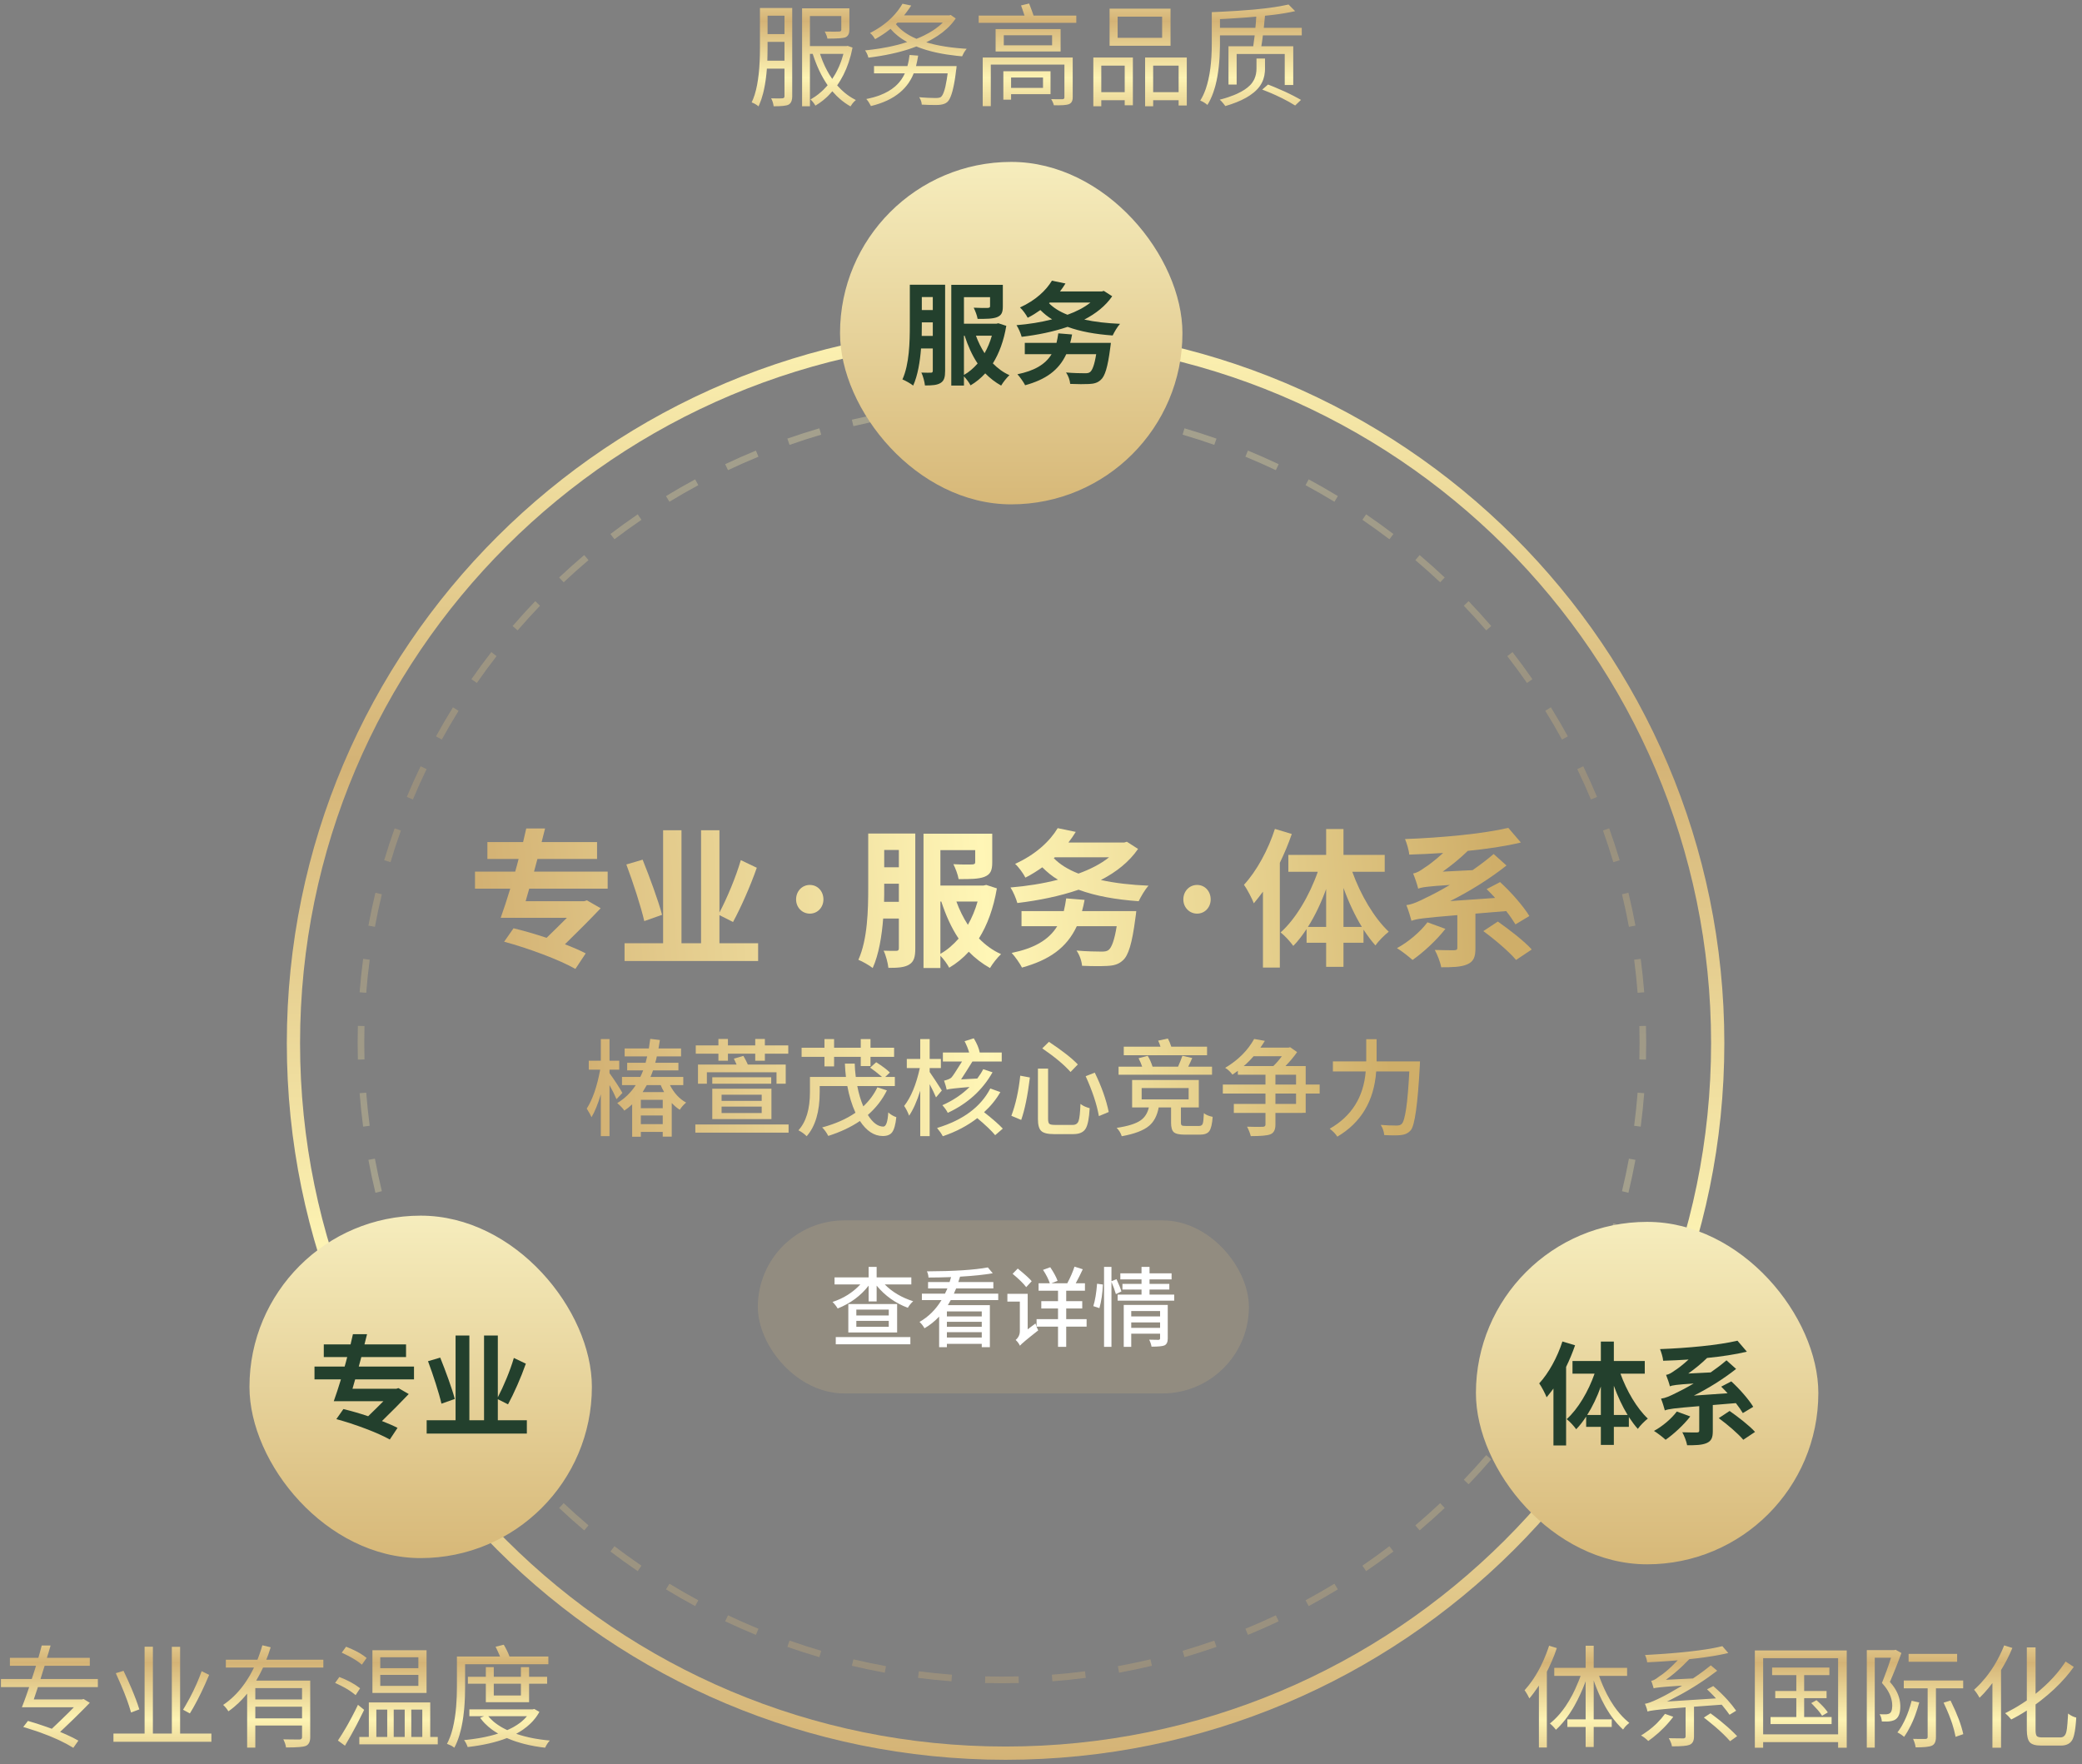 <svg width="360" height="305" viewBox="0 0 360 305" fill="none" xmlns="http://www.w3.org/2000/svg">
<rect x="0" y="0" width="360" height="305" fill="#808080" stroke="none"/>
<path fill-rule="evenodd" clip-rule="evenodd" d="M173.875 301.972C241.255 301.972 295.866 247.523 295.866 180.371C295.866 113.219 241.255 58.77 173.875 58.77C106.494 58.77 51.884 113.219 51.884 180.371C51.884 247.523 106.494 301.972 173.875 301.972ZM173.875 304.262C242.513 304.262 298.156 248.794 298.156 180.371C298.156 111.948 242.513 56.48 173.875 56.48C105.236 56.48 49.594 111.948 49.594 180.371C49.594 248.794 105.236 304.262 173.875 304.262Z" fill="url(#paint0_linear_2789_5378)"/>
<path opacity="0.3" fill-rule="evenodd" clip-rule="evenodd" d="M284.606 183.203L283.461 183.173C283.486 182.214 283.499 181.252 283.499 180.287C283.499 179.322 283.486 178.36 283.461 177.401L284.606 177.371C284.631 178.34 284.644 179.312 284.644 180.287C284.644 181.262 284.631 182.234 284.606 183.203ZM284.303 171.564L283.162 171.654C283.011 169.731 282.811 167.823 282.562 165.93L283.697 165.781C283.949 167.694 284.151 169.622 284.303 171.564ZM282.786 160.038L281.66 160.247C281.308 158.354 280.907 156.478 280.459 154.62L281.572 154.351C282.025 156.228 282.43 158.124 282.786 160.038ZM280.058 148.737C279.502 146.874 278.898 145.031 278.247 143.211L277.169 143.596C277.813 145.398 278.41 147.221 278.96 149.064L280.058 148.737ZM276.146 137.789L275.09 138.231C274.348 136.458 273.56 134.708 272.729 132.983L273.76 132.486C274.6 134.229 275.396 135.997 276.146 137.789ZM271.097 127.316L270.093 127.867C269.169 126.183 268.201 124.525 267.191 122.896L268.165 122.293C269.185 123.939 270.163 125.614 271.097 127.316ZM264.973 117.431C263.866 115.838 262.718 114.275 261.531 112.744L260.626 113.445C261.801 114.961 262.937 116.508 264.033 118.085L264.973 117.431ZM257.849 108.242L256.982 108.99C255.728 107.537 254.437 106.117 253.11 104.731L253.937 103.939C255.278 105.339 256.582 106.774 257.849 108.242ZM249.807 99.845L249.022 100.679C247.625 99.365 246.193 98.086 244.729 96.845L245.469 95.971C246.949 97.225 248.395 98.517 249.807 99.845ZM240.935 92.329L240.242 93.239C238.716 92.078 237.16 90.955 235.573 89.872L236.219 88.926C237.822 90.02 239.394 91.155 240.935 92.329ZM231.331 85.774L230.736 86.752C229.099 85.756 227.434 84.801 225.742 83.888L226.286 82.881C227.995 83.802 229.677 84.767 231.331 85.774ZM221.097 80.255L220.607 81.29C218.877 80.471 217.121 79.695 215.343 78.964L215.778 77.905C217.575 78.643 219.349 79.427 221.097 80.255ZM210.344 75.836L209.964 76.916C208.16 76.283 206.333 75.694 204.486 75.153L204.808 74.054C206.674 74.601 208.52 75.196 210.344 75.836ZM199.187 72.565L198.923 73.679C197.064 73.238 195.186 72.844 193.291 72.498L193.496 71.372C195.411 71.721 197.308 72.12 199.187 72.565ZM187.751 70.476L187.604 71.612C185.71 71.367 183.801 71.17 181.878 71.022L181.966 69.88C183.909 70.03 185.837 70.229 187.751 70.476ZM176.159 69.583L176.13 70.728C175.17 70.703 174.208 70.691 173.243 70.691C172.278 70.691 171.315 70.703 170.356 70.728L170.327 69.583C171.296 69.558 172.268 69.546 173.243 69.546C174.218 69.546 175.19 69.558 176.159 69.583ZM164.519 69.88L164.607 71.022C162.685 71.17 160.776 71.367 158.882 71.612L158.735 70.476C160.648 70.229 162.577 70.03 164.519 69.88ZM152.989 71.372L153.195 72.498C151.3 72.844 149.422 73.238 147.562 73.679L147.298 72.565C149.177 72.12 151.075 71.721 152.989 71.372ZM141.677 74.054L141.999 75.153C140.153 75.694 138.326 76.283 136.521 76.916L136.142 75.836C137.966 75.196 139.811 74.601 141.677 74.054ZM130.708 77.905L131.143 78.964C129.364 79.695 127.609 80.471 125.879 81.29L125.389 80.255C127.137 79.427 128.911 78.643 130.708 77.905ZM120.2 82.881L120.744 83.888C119.052 84.801 117.387 85.756 115.75 86.752L115.155 85.774C116.809 84.767 118.491 83.802 120.2 82.881ZM110.267 88.926C108.664 90.02 107.091 91.155 105.55 92.329L106.244 93.239C107.769 92.078 109.326 90.955 110.913 89.872L110.267 88.926ZM101.017 95.971L101.757 96.845C100.292 98.086 98.861 99.365 97.464 100.679L96.679 99.845C98.091 98.517 99.537 97.225 101.017 95.971ZM92.549 103.939L93.376 104.731C92.049 106.117 90.757 107.537 89.504 108.99L88.637 108.242C89.903 106.774 91.208 105.339 92.549 103.939ZM84.955 112.744L85.86 113.445C84.685 114.961 83.549 116.508 82.453 118.085L81.513 117.431C82.62 115.838 83.768 114.275 84.955 112.744ZM78.321 122.293L79.294 122.896C78.285 124.525 77.317 126.183 76.392 127.867L75.389 127.316C76.323 125.614 77.301 123.939 78.321 122.293ZM72.726 132.486L73.757 132.983C72.926 134.708 72.138 136.458 71.396 138.231L70.34 137.789C71.09 135.997 71.885 134.229 72.726 132.486ZM68.239 143.211L69.317 143.596C68.673 145.398 68.075 147.221 67.525 149.064L66.428 148.737C66.984 146.874 67.588 145.031 68.239 143.211ZM64.914 154.351L66.027 154.62C65.578 156.477 65.177 158.354 64.826 160.247L63.7 160.038C64.055 158.124 64.461 156.228 64.914 154.351ZM62.789 165.781L63.924 165.93C63.675 167.823 63.474 169.731 63.324 171.654L62.182 171.564C62.335 169.622 62.537 167.694 62.789 165.781ZM61.88 177.371C61.855 178.34 61.842 179.312 61.842 180.287C61.842 181.262 61.855 182.234 61.88 183.203L63.024 183.173C62.999 182.214 62.987 181.252 62.987 180.287C62.987 179.322 62.999 178.36 63.024 177.401L61.88 177.371ZM62.182 189.01L63.324 188.92C63.474 190.843 63.675 192.751 63.924 194.644L62.789 194.793C62.537 192.88 62.335 190.952 62.182 189.01ZM63.7 200.536L64.826 200.327C65.177 202.22 65.578 204.096 66.027 205.954L64.914 206.223C64.461 204.346 64.055 202.449 63.7 200.536ZM66.428 211.837L67.525 211.51C68.075 213.353 68.673 215.176 69.317 216.978L68.239 217.363C67.588 215.542 66.984 213.7 66.428 211.837ZM70.34 222.785L71.396 222.343C72.138 224.116 72.926 225.866 73.757 227.591L72.726 228.088C71.885 226.345 71.09 224.577 70.34 222.785ZM75.389 233.258L76.392 232.707C77.317 234.391 78.285 236.049 79.294 237.678L78.321 238.281C77.301 236.635 76.323 234.96 75.389 233.258ZM81.513 243.143L82.453 242.489C83.549 244.066 84.685 245.613 85.86 247.129L84.955 247.83C83.768 246.299 82.62 244.736 81.513 243.143ZM88.637 252.332C89.903 253.8 91.208 255.235 92.549 256.635L93.376 255.843C92.049 254.457 90.757 253.037 89.504 251.584L88.637 252.332ZM96.679 260.729L97.464 259.895C98.861 261.209 100.292 262.488 101.757 263.729L101.017 264.603C99.537 263.349 98.091 262.057 96.679 260.729ZM105.55 268.245L106.244 267.335C107.769 268.496 109.326 269.619 110.912 270.702L110.267 271.648C108.664 270.554 107.091 269.419 105.55 268.245ZM115.155 274.8L115.75 273.822C117.387 274.818 119.052 275.773 120.744 276.686L120.2 277.693C118.491 276.772 116.809 275.807 115.155 274.8ZM125.389 280.319L125.879 279.284C127.609 280.103 129.364 280.879 131.143 281.61L130.708 282.669C128.91 281.931 127.137 281.147 125.389 280.319ZM136.142 284.738L136.521 283.658C138.326 284.291 140.153 284.88 141.999 285.421L141.677 286.52C139.811 285.973 137.966 285.378 136.142 284.738ZM147.298 288.009L147.562 286.895C149.422 287.336 151.3 287.73 153.195 288.076L152.989 289.202C151.075 288.853 149.177 288.455 147.298 288.009ZM158.735 290.098L158.882 288.962C160.776 289.207 162.685 289.404 164.607 289.552L164.52 290.694C162.577 290.544 160.648 290.345 158.735 290.098ZM170.327 290.991C171.296 291.016 172.268 291.028 173.243 291.028C174.218 291.028 175.19 291.016 176.159 290.991L176.13 289.846C175.17 289.871 174.208 289.883 173.243 289.883C172.278 289.883 171.315 289.871 170.356 289.846L170.327 290.991ZM181.966 290.694L181.878 289.552C183.801 289.404 185.71 289.207 187.604 288.962L187.751 290.098C185.837 290.345 183.909 290.544 181.966 290.694ZM193.496 289.202L193.291 288.076C195.186 287.73 197.064 287.336 198.923 286.895L199.187 288.009C197.308 288.455 195.411 288.853 193.496 289.202ZM204.808 286.52L204.486 285.421C206.333 284.88 208.16 284.291 209.964 283.658L210.344 284.738C208.52 285.378 206.674 285.973 204.808 286.52ZM215.778 282.669L215.343 281.61C217.121 280.879 218.877 280.103 220.607 279.284L221.097 280.319C219.349 281.147 217.575 281.931 215.778 282.669ZM226.285 277.693L225.742 276.686C227.434 275.773 229.099 274.818 230.736 273.822L231.331 274.8C229.677 275.807 227.995 276.772 226.285 277.693ZM236.219 271.648L235.573 270.702C237.16 269.619 238.716 268.496 240.242 267.335L240.935 268.245C239.394 269.419 237.822 270.554 236.219 271.648ZM245.469 264.603L244.729 263.729C246.193 262.488 247.625 261.209 249.022 259.895L249.806 260.729C248.395 262.057 246.949 263.349 245.469 264.603ZM253.937 256.635L253.11 255.843C254.437 254.457 255.728 253.037 256.982 251.584L257.849 252.332C256.582 253.8 255.278 255.235 253.937 256.635ZM261.531 247.83L260.626 247.129C261.801 245.613 262.937 244.066 264.033 242.489L264.973 243.143C263.866 244.736 262.718 246.299 261.531 247.83ZM268.165 238.281L267.191 237.678C268.201 236.049 269.169 234.391 270.093 232.707L271.097 233.258C270.163 234.96 269.185 236.635 268.165 238.281ZM273.76 228.088L272.729 227.591C273.56 225.866 274.348 224.116 275.09 222.343L276.146 222.785C275.396 224.577 274.6 226.345 273.76 228.088ZM278.247 217.363L277.169 216.978C277.813 215.176 278.41 213.353 278.96 211.51L280.058 211.837C279.502 213.7 278.898 215.542 278.247 217.363ZM281.572 206.223L280.459 205.954C280.907 204.096 281.308 202.22 281.66 200.327L282.786 200.536C282.43 202.449 282.025 204.346 281.572 206.223ZM283.697 194.793L282.562 194.644C282.811 192.751 283.011 190.843 283.162 188.92L284.303 189.01C284.151 190.952 283.949 192.88 283.697 194.793Z" fill="url(#paint1_linear_2789_5378)"/>
<path fill-rule="evenodd" clip-rule="evenodd" d="M135.646 11.867H132.604C132.58 12.18 132.552 12.484 132.521 12.781C132.451 13.456 132.364 14.09 132.26 14.684C132.169 15.2 132.066 15.686 131.95 16.141C131.767 16.856 131.553 17.494 131.308 18.057C131.271 18.141 131.233 18.224 131.195 18.304C131.18 18.335 131.166 18.366 131.151 18.397C131.02 18.277 130.87 18.165 130.701 18.061C130.487 17.928 130.243 17.808 129.969 17.699C130.151 17.33 130.316 16.918 130.463 16.462C130.471 16.436 130.48 16.411 130.488 16.385C130.653 15.862 130.795 15.284 130.916 14.65C131.025 14.073 131.116 13.45 131.189 12.781C131.224 12.453 131.255 12.114 131.282 11.764C131.314 11.345 131.34 10.909 131.359 10.458C131.371 10.171 131.381 9.877 131.388 9.577C131.398 9.164 131.403 8.739 131.403 8.302V1.384H136.983V16.653C136.983 16.938 136.951 17.184 136.888 17.392C136.794 17.7 136.631 17.925 136.398 18.066C136.374 18.08 136.35 18.094 136.324 18.106C136.147 18.198 135.84 18.267 135.403 18.312C135.384 18.314 135.366 18.316 135.347 18.317C134.932 18.358 134.405 18.378 133.767 18.378C133.758 18.299 133.747 18.221 133.734 18.143C133.666 17.749 133.535 17.369 133.34 17.002C133.491 17.006 133.633 17.009 133.767 17.012C133.879 17.014 133.986 17.016 134.087 17.017C134.683 17.026 135.08 17.021 135.278 17.002C135.471 16.992 135.589 16.913 135.63 16.767C135.633 16.756 135.635 16.744 135.638 16.733C135.642 16.708 135.645 16.681 135.646 16.653C135.646 16.647 135.646 16.64 135.646 16.634V11.867ZM189.048 18.378H190.424V17.331H194.474V18.203H195.888V9.949H189.048V18.378ZM190.424 15.936H194.474V11.344H190.424V15.936ZM198.001 18.378H199.396V17.331H203.794V18.242H205.209V9.949H198.001V18.378ZM199.396 15.936H203.794V11.344H199.396V15.936ZM191.858 7.914H202.399V1.5H191.858V7.914ZM193.253 6.538H200.946V2.876H193.253V6.538ZM225.089 4.814H218.52L218.734 2.721C219.004 2.695 219.27 2.668 219.53 2.639C219.862 2.603 220.186 2.564 220.501 2.524C220.742 2.493 220.977 2.461 221.208 2.428C221.881 2.331 222.514 2.223 223.107 2.106C223.396 2.049 223.676 1.989 223.946 1.927L222.803 0.784C221.904 0.991 220.839 1.176 219.606 1.341C219.287 1.384 218.955 1.425 218.613 1.465C218.133 1.521 217.632 1.574 217.108 1.624C216.921 1.642 216.731 1.66 216.538 1.677C214.868 1.826 212.986 1.949 210.893 2.044C210.448 2.064 209.994 2.083 209.53 2.101V7.488C209.53 10.715 209.189 13.323 208.507 15.312C208.484 15.379 208.461 15.444 208.438 15.509C208.184 16.212 207.886 16.834 207.543 17.375C207.54 17.38 207.537 17.385 207.534 17.389C207.563 17.401 207.593 17.412 207.622 17.424C208.029 17.592 208.413 17.832 208.774 18.145C209.161 17.527 209.496 16.82 209.78 16.024C209.887 15.723 209.987 15.409 210.079 15.083C210.095 15.026 210.111 14.968 210.127 14.91C210.153 14.814 210.178 14.717 210.203 14.618C210.667 12.783 210.913 10.574 210.941 7.992C210.943 7.825 210.944 7.657 210.944 7.488V6.112H216.951C216.914 6.333 216.871 6.642 216.823 7.039C216.82 7.059 216.818 7.08 216.815 7.1L216.699 7.992H212.417V14.618H213.831V9.329H222.144V14.696H223.617V7.992H218.094C218.104 7.939 218.113 7.886 218.122 7.833C218.153 7.654 218.182 7.47 218.211 7.282C218.211 7.278 218.212 7.274 218.212 7.27C218.221 7.215 218.229 7.16 218.237 7.104C218.24 7.082 218.243 7.06 218.246 7.039C218.279 6.813 218.309 6.581 218.338 6.343C218.347 6.267 218.357 6.19 218.365 6.112H225.089V4.814ZM218.734 10.123H217.261V11.828C217.261 11.841 217.261 11.854 217.261 11.867C217.256 12.518 217.14 13.102 216.912 13.62C216.88 13.691 216.847 13.76 216.811 13.829C216.733 13.98 216.644 14.126 216.545 14.265C216.544 14.266 216.544 14.267 216.544 14.267C216.472 14.368 216.394 14.466 216.312 14.56C216.251 14.629 216.188 14.696 216.121 14.763C215.594 15.29 214.866 15.767 213.937 16.194C213.902 16.21 213.867 16.226 213.831 16.242C213.666 16.316 213.495 16.388 213.317 16.459C213.033 16.573 212.733 16.683 212.417 16.789C212.296 16.829 212.173 16.869 212.047 16.909C211.99 16.926 211.933 16.944 211.875 16.962C211.754 16.999 211.631 17.035 211.505 17.071C211.31 17.127 211.11 17.181 210.905 17.234C211.071 17.365 211.272 17.575 211.508 17.864C211.622 18.004 211.744 18.162 211.874 18.339C213.28 17.93 214.469 17.453 215.44 16.909C215.452 16.902 215.463 16.895 215.475 16.889C215.703 16.76 215.918 16.628 216.121 16.492C216.597 16.174 217.006 15.835 217.349 15.476C217.351 15.475 217.352 15.473 217.353 15.472C217.45 15.37 217.542 15.266 217.629 15.161C217.684 15.094 217.737 15.027 217.788 14.958C218.074 14.571 218.295 14.147 218.451 13.688C218.586 13.29 218.673 12.865 218.711 12.413C218.721 12.292 218.728 12.169 218.731 12.045C218.733 11.986 218.734 11.927 218.734 11.867V10.123ZM221.693 16.986C222.497 17.388 223.248 17.806 223.946 18.242L224.954 17.273C224.855 17.217 224.756 17.16 224.656 17.105C224.585 17.065 224.514 17.025 224.442 16.986C224.173 16.838 223.898 16.692 223.617 16.547C223.356 16.413 223.09 16.28 222.819 16.149C222.597 16.041 222.372 15.935 222.144 15.83C221.573 15.566 220.982 15.309 220.369 15.058C220.199 14.989 220.027 14.919 219.854 14.851C219.657 14.773 219.458 14.695 219.257 14.618L218.249 15.491C218.311 15.514 218.372 15.537 218.434 15.561C218.569 15.613 218.704 15.665 218.837 15.718C219.158 15.845 219.473 15.974 219.781 16.105C219.806 16.116 219.83 16.126 219.854 16.136C220.112 16.247 220.366 16.359 220.615 16.472C220.984 16.64 221.343 16.811 221.693 16.986ZM210.944 3.303V4.814H217.067C217.073 4.768 217.079 4.719 217.084 4.668C217.107 4.463 217.13 4.214 217.153 3.92C217.155 3.888 217.158 3.855 217.16 3.822C217.181 3.544 217.201 3.229 217.222 2.876C217.17 2.881 217.119 2.886 217.067 2.89C216.846 2.91 216.626 2.929 216.409 2.948C215.902 2.992 215.404 3.032 214.916 3.068C213.839 3.15 212.806 3.214 211.82 3.263C211.524 3.278 211.232 3.291 210.944 3.303ZM146.865 1.442H138.688V18.378H140.045V9.309H140.529C140.569 9.435 140.61 9.559 140.651 9.683C140.717 9.878 140.784 10.072 140.853 10.262C140.894 10.376 140.936 10.488 140.978 10.6C141.377 11.653 141.83 12.622 142.335 13.507C142.403 13.628 142.473 13.746 142.544 13.864C142.549 13.872 142.554 13.881 142.56 13.89C142.659 14.054 142.76 14.216 142.863 14.374C142.943 14.496 143.024 14.616 143.106 14.735C143.047 14.804 142.988 14.872 142.928 14.94C142.755 15.134 142.578 15.32 142.398 15.498C142.392 15.504 142.386 15.511 142.38 15.517C142.365 15.531 142.35 15.546 142.335 15.561C142.236 15.657 142.135 15.751 142.034 15.842C141.694 16.149 141.342 16.428 140.978 16.679C140.762 16.829 140.541 16.968 140.315 17.098C140.258 17.131 140.2 17.164 140.142 17.196C140.445 17.461 140.724 17.808 140.978 18.235C140.984 18.244 140.989 18.252 140.994 18.261C141.016 18.248 141.039 18.235 141.061 18.222C141.483 17.972 141.889 17.692 142.277 17.382C142.296 17.367 142.316 17.351 142.335 17.336C142.508 17.196 142.678 17.05 142.845 16.898C142.953 16.8 143.059 16.699 143.164 16.596C143.193 16.567 143.222 16.539 143.251 16.51C143.481 16.279 143.704 16.036 143.92 15.781C144.139 16.036 144.364 16.279 144.595 16.511C144.623 16.539 144.651 16.566 144.679 16.594C144.846 16.758 145.016 16.915 145.189 17.067C145.312 17.175 145.438 17.28 145.564 17.381C145.894 17.646 146.235 17.891 146.588 18.114C146.743 18.212 146.9 18.307 147.059 18.397C147.166 18.218 147.28 18.053 147.399 17.9C147.581 17.667 147.778 17.464 147.989 17.293C147.91 17.254 147.831 17.214 147.753 17.173C147.145 16.853 146.567 16.463 146.018 16.002C145.865 15.873 145.714 15.739 145.565 15.599C145.531 15.567 145.496 15.534 145.462 15.501C145.452 15.492 145.443 15.482 145.433 15.473C145.256 15.301 145.082 15.12 144.911 14.932C144.858 14.873 144.805 14.814 144.753 14.754C144.838 14.635 144.92 14.514 145.001 14.391C145.108 14.23 145.212 14.065 145.312 13.898C145.314 13.896 145.315 13.894 145.317 13.892C146.074 12.634 146.663 11.218 147.083 9.645C147.114 9.528 147.144 9.411 147.173 9.292C147.244 9.006 147.31 8.715 147.37 8.418C147.383 8.354 147.395 8.289 147.408 8.224L146.575 7.934L146.323 7.972H140.045V2.779H145.47V5.143C145.47 5.15 145.47 5.156 145.47 5.163C145.462 5.349 145.343 5.446 145.111 5.453C145.102 5.453 145.092 5.453 145.083 5.453C144.799 5.476 144.127 5.479 143.067 5.462C142.92 5.459 142.765 5.456 142.602 5.453C142.646 5.531 142.686 5.608 142.724 5.682C142.91 6.053 143.024 6.384 143.067 6.674C143.898 6.674 144.57 6.657 145.083 6.623C145.114 6.621 145.145 6.618 145.176 6.616C145.599 6.585 145.905 6.541 146.094 6.485C146.099 6.483 146.104 6.482 146.11 6.48C146.187 6.453 146.258 6.419 146.323 6.379C146.327 6.377 146.331 6.375 146.334 6.372C146.535 6.246 146.679 6.062 146.766 5.819C146.791 5.75 146.811 5.675 146.827 5.596C146.852 5.465 146.865 5.32 146.865 5.163V1.442ZM169.924 18.358H171.319V11.169H184.049V16.847C184.049 16.96 184.012 17.043 183.937 17.094C183.883 17.131 183.811 17.151 183.72 17.157C183.296 17.157 182.935 17.156 182.638 17.154C182.493 17.152 182.363 17.151 182.249 17.149C182.033 17.146 181.871 17.142 181.763 17.137C181.835 17.258 181.9 17.375 181.957 17.49C182.084 17.743 182.174 17.981 182.228 18.203C182.818 18.215 183.315 18.209 183.72 18.187C183.74 18.186 183.76 18.184 183.78 18.183C183.834 18.18 183.886 18.176 183.937 18.172C184.317 18.143 184.6 18.095 184.786 18.029C185.251 17.861 185.483 17.467 185.483 16.847V9.949H169.924V18.358ZM172.152 8.902H183.39V5.027H172.152V8.902ZM173.566 7.837H181.918V6.093H173.566V7.837ZM186.103 3.942V2.702H178.721C178.668 2.55 178.616 2.402 178.565 2.26C178.489 2.046 178.416 1.843 178.346 1.652C178.2 1.257 178.067 0.909 177.946 0.609L176.55 0.939C176.575 1.009 176.6 1.077 176.623 1.144C176.687 1.324 176.746 1.493 176.801 1.652C176.949 2.078 177.066 2.428 177.151 2.702H169.226V3.942H186.103ZM150.268 17.019C150.112 17.054 149.953 17.087 149.791 17.118C150.058 17.408 150.298 17.765 150.513 18.19C150.537 18.239 150.562 18.288 150.586 18.339C152.658 17.84 154.334 17.054 155.612 15.982C156.195 15.493 156.695 14.944 157.113 14.335C157.251 14.134 157.38 13.926 157.5 13.711C157.584 13.561 157.664 13.407 157.739 13.25C157.828 13.065 157.911 12.875 157.988 12.681H163.859C163.812 13.049 163.763 13.392 163.712 13.711C163.636 14.184 163.555 14.604 163.47 14.971C163.29 15.742 163.089 16.28 162.866 16.585C162.866 16.586 162.865 16.586 162.865 16.587C162.81 16.662 162.754 16.723 162.696 16.769C162.592 16.848 162.431 16.9 162.215 16.925C162.205 16.926 162.195 16.928 162.184 16.929C162.088 16.939 161.981 16.944 161.863 16.944C161.741 16.944 161.62 16.943 161.499 16.942C160.81 16.934 160.131 16.904 159.461 16.853C159.286 16.84 159.111 16.825 158.937 16.808C159.208 17.209 159.357 17.635 159.383 18.087C160.257 18.142 161.084 18.164 161.863 18.153C161.993 18.152 162.123 18.149 162.25 18.145C162.767 18.117 163.185 18.017 163.503 17.845C163.518 17.837 163.533 17.829 163.548 17.82C163.649 17.762 163.74 17.696 163.82 17.622C164.342 17.142 164.771 15.838 165.108 13.711C165.151 13.44 165.192 13.154 165.232 12.855C165.266 12.6 165.299 12.335 165.331 12.061C165.342 12.027 165.351 11.987 165.359 11.941C165.383 11.814 165.399 11.64 165.409 11.421H158.394C158.468 11.115 158.534 10.819 158.593 10.533C158.601 10.493 158.609 10.454 158.617 10.414C158.619 10.406 158.62 10.399 158.622 10.391C158.673 10.138 158.717 9.894 158.756 9.658C158.758 9.645 158.761 9.632 158.763 9.619L157.271 9.503C157.269 9.518 157.267 9.533 157.266 9.549C157.236 9.826 157.194 10.106 157.141 10.391C157.107 10.57 157.069 10.75 157.027 10.932C157.015 10.983 157.003 11.034 156.99 11.084C156.963 11.196 156.933 11.309 156.902 11.421H151.128V12.681H156.457C156.295 13.045 156.103 13.388 155.882 13.711C155.77 13.874 155.65 14.032 155.523 14.185C155.321 14.427 155.099 14.655 154.859 14.871C154.821 14.905 154.783 14.938 154.745 14.971C154.041 15.575 153.179 16.071 152.16 16.46C152.036 16.508 151.909 16.553 151.78 16.598C151.308 16.76 150.803 16.9 150.268 17.019ZM166.658 9.131C166.807 8.872 166.972 8.64 167.153 8.437C166.923 8.423 166.697 8.408 166.473 8.391C165.807 8.341 165.167 8.279 164.554 8.203C164.183 8.158 163.822 8.107 163.47 8.052C163.133 8 162.805 7.943 162.486 7.882C162.213 7.83 161.946 7.774 161.685 7.716C161.59 7.694 161.496 7.673 161.403 7.65C161.168 7.594 160.938 7.536 160.714 7.474C160.525 7.423 160.339 7.369 160.158 7.313C160.428 7.181 160.69 7.046 160.944 6.907C161.116 6.813 161.284 6.717 161.449 6.62C161.684 6.481 161.912 6.338 162.131 6.193C162.405 6.011 162.668 5.825 162.917 5.633C162.953 5.605 162.99 5.577 163.025 5.549C163.272 5.355 163.507 5.156 163.728 4.953C163.736 4.946 163.743 4.939 163.751 4.932C163.804 4.883 163.856 4.834 163.907 4.785C163.983 4.712 164.057 4.639 164.13 4.565C164.283 4.408 164.429 4.25 164.568 4.088C164.637 4.008 164.704 3.928 164.77 3.846C164.88 3.71 164.985 3.571 165.086 3.43C165.143 3.35 165.199 3.268 165.254 3.186L164.382 2.586L164.13 2.663H156.321C156.574 2.352 156.837 2.002 157.112 1.613C157.168 1.534 157.225 1.453 157.282 1.37C157.374 1.237 157.467 1.1 157.561 0.958L156.05 0.648C155.855 0.98 155.644 1.302 155.417 1.613C155.369 1.679 155.32 1.745 155.27 1.811C155.246 1.842 155.222 1.873 155.197 1.905C155.062 2.079 154.921 2.249 154.775 2.417C154.621 2.594 154.461 2.767 154.295 2.936C154.202 3.03 154.108 3.123 154.012 3.215C153.738 3.477 153.449 3.73 153.146 3.973C152.929 4.147 152.704 4.317 152.471 4.481C152.418 4.519 152.365 4.556 152.311 4.593C152.133 4.716 151.95 4.836 151.763 4.953C151.407 5.176 151.035 5.39 150.647 5.593C150.575 5.631 150.503 5.668 150.431 5.705C150.613 5.842 150.79 6.021 150.964 6.242C151.085 6.397 151.205 6.574 151.322 6.771C151.322 6.771 151.322 6.771 151.322 6.771C151.587 6.619 151.841 6.468 152.084 6.318C152.27 6.203 152.449 6.089 152.623 5.975C152.8 5.858 152.971 5.741 153.135 5.626C153.175 5.597 153.215 5.569 153.254 5.541C153.512 5.355 153.753 5.171 153.977 4.988C154.148 5.186 154.329 5.377 154.519 5.562C154.565 5.606 154.612 5.651 154.659 5.695C154.831 5.856 155.011 6.012 155.197 6.162C155.21 6.173 155.223 6.183 155.235 6.193C155.387 6.314 155.543 6.432 155.704 6.547C155.814 6.626 155.925 6.702 156.04 6.778C156.239 6.909 156.444 7.036 156.657 7.158C156.725 7.198 156.794 7.236 156.864 7.275C156.401 7.422 155.928 7.56 155.444 7.688C155.346 7.714 155.248 7.74 155.149 7.765C154.902 7.827 154.652 7.888 154.399 7.945C154.233 7.983 154.066 8.02 153.898 8.056C153.763 8.084 153.627 8.112 153.49 8.139C153.079 8.221 152.661 8.297 152.236 8.366C152.168 8.377 152.1 8.388 152.031 8.399C151.37 8.503 150.693 8.592 149.999 8.666C149.932 8.673 149.864 8.68 149.797 8.687C149.747 8.692 149.698 8.697 149.648 8.702C149.625 8.704 149.601 8.706 149.578 8.709C149.596 8.734 149.614 8.759 149.632 8.785C149.708 8.896 149.778 9.012 149.841 9.131C149.979 9.392 150.085 9.671 150.159 9.968C150.487 9.928 150.81 9.885 151.128 9.84C152.472 9.648 153.727 9.412 154.893 9.131C154.932 9.122 154.971 9.113 155.01 9.103C155.113 9.078 155.215 9.053 155.316 9.027C155.548 8.968 155.775 8.907 155.999 8.844C156.231 8.78 156.459 8.713 156.683 8.645C156.783 8.614 156.883 8.583 156.982 8.551C157.07 8.523 157.158 8.494 157.244 8.466C157.281 8.454 157.318 8.441 157.354 8.429C157.505 8.379 157.654 8.327 157.801 8.274C158.022 8.195 158.24 8.114 158.453 8.03C158.59 8.087 158.731 8.143 158.873 8.198C158.951 8.227 159.028 8.256 159.107 8.285C159.329 8.366 159.556 8.444 159.789 8.519C159.844 8.537 159.9 8.555 159.957 8.572C160.019 8.592 160.082 8.611 160.145 8.63C160.393 8.705 160.647 8.777 160.907 8.845C161.002 8.87 161.099 8.895 161.197 8.92C161.388 8.967 161.582 9.013 161.78 9.058C161.891 9.083 162.004 9.107 162.118 9.131C163.135 9.346 164.232 9.517 165.409 9.644C165.72 9.678 166.036 9.708 166.358 9.736C166.45 9.519 166.55 9.318 166.658 9.131ZM157.401 6.193C157.416 6.201 157.431 6.21 157.446 6.218C157.567 6.283 157.691 6.348 157.817 6.411C158.028 6.515 158.246 6.616 158.472 6.713C158.69 6.625 158.902 6.535 159.109 6.443C159.282 6.367 159.452 6.288 159.618 6.209C159.628 6.204 159.639 6.199 159.649 6.194C159.65 6.194 159.65 6.193 159.651 6.193C159.709 6.165 159.767 6.137 159.824 6.109C160.116 5.964 160.396 5.816 160.663 5.663C160.89 5.533 161.108 5.401 161.317 5.265C161.475 5.163 161.628 5.059 161.776 4.953C162.242 4.62 162.659 4.27 163.025 3.903H155.197L154.907 4.174C154.907 4.175 154.908 4.176 154.909 4.177C155 4.292 155.096 4.404 155.197 4.514C155.316 4.643 155.44 4.769 155.571 4.892C155.585 4.905 155.598 4.917 155.611 4.93C155.62 4.937 155.628 4.945 155.637 4.953C155.72 5.029 155.806 5.105 155.895 5.179C156.023 5.285 156.156 5.39 156.294 5.492C156.397 5.567 156.503 5.642 156.612 5.715C156.791 5.836 156.979 5.953 157.174 6.066C157.223 6.094 157.273 6.122 157.323 6.15C157.349 6.165 157.375 6.179 157.401 6.193ZM181.647 12.313H173.489V17.234H174.826V16.285H181.647V12.313ZM180.348 13.398H174.826V15.2H180.348V13.398ZM142.128 10.262C142.009 9.953 141.895 9.635 141.789 9.309H145.838C145.751 9.634 145.655 9.952 145.551 10.262C145.428 10.629 145.293 10.985 145.148 11.331C145.11 11.421 145.071 11.511 145.032 11.599C144.867 11.968 144.69 12.326 144.499 12.671C144.469 12.725 144.439 12.779 144.408 12.832C144.248 13.113 144.079 13.385 143.901 13.65C143.724 13.397 143.554 13.135 143.391 12.865C143.369 12.829 143.348 12.793 143.327 12.757C143.107 12.387 142.901 12.001 142.706 11.599C142.67 11.524 142.634 11.448 142.598 11.371C142.508 11.176 142.42 10.978 142.335 10.775C142.264 10.607 142.195 10.436 142.128 10.262ZM135.646 2.721H132.72V5.899H135.646V2.721ZM132.72 7.236V8.302C132.72 8.589 132.714 9.014 132.703 9.577C132.697 9.849 132.69 10.154 132.681 10.491H135.646V7.236H132.72Z" fill="url(#paint2_linear_2789_5378)"/>
<path fill-rule="evenodd" clip-rule="evenodd" d="M269.183 284.981C269.187 284.971 269.19 284.96 269.194 284.95L267.857 284.543C267.683 285.068 267.499 285.577 267.305 286.07C267.041 286.739 266.759 287.377 266.458 287.985C266.386 288.13 266.313 288.275 266.238 288.417C266.128 288.628 266.015 288.835 265.9 289.038C265.669 289.446 265.429 289.838 265.179 290.215C265.083 290.36 264.985 290.502 264.886 290.643C264.697 290.911 264.503 291.17 264.304 291.421C264.141 291.627 263.974 291.827 263.804 292.022C263.741 292.094 263.677 292.165 263.613 292.235C263.677 292.319 263.74 292.408 263.804 292.502C264.022 292.826 264.236 293.209 264.446 293.65C264.551 293.526 264.655 293.401 264.757 293.274C264.9 293.098 265.041 292.917 265.179 292.733C265.447 292.378 265.707 292.009 265.96 291.627C266.004 291.559 266.049 291.49 266.094 291.421V302.137H267.469V289.038C267.584 288.811 267.695 288.585 267.803 288.36C268.006 287.934 268.198 287.512 268.376 287.095C268.379 287.089 268.381 287.083 268.383 287.077C268.512 286.777 268.633 286.479 268.748 286.183C268.763 286.145 268.777 286.108 268.792 286.07C268.932 285.704 269.063 285.341 269.183 284.981ZM268.748 289.755H273.302C273.294 289.776 273.286 289.797 273.279 289.818C273.245 289.911 273.211 290.003 273.177 290.094C273.152 290.159 273.128 290.223 273.103 290.288C273.057 290.41 273.01 290.53 272.962 290.65C272.958 290.662 272.953 290.673 272.948 290.685C272.761 291.156 272.566 291.609 272.364 292.045C272.208 292.381 272.048 292.707 271.884 293.023C271.517 293.728 271.128 294.381 270.719 294.983C270.411 295.436 270.091 295.86 269.759 296.254C269.722 296.298 269.685 296.342 269.647 296.386C269.375 296.701 269.096 296.997 268.808 297.273C268.781 297.3 268.753 297.326 268.725 297.353C268.613 297.459 268.499 297.563 268.383 297.663C268.264 297.768 268.143 297.869 268.022 297.967C268.012 297.975 268.002 297.982 267.992 297.99C268.063 298.045 268.134 298.104 268.205 298.167C268.264 298.219 268.324 298.274 268.383 298.332C268.497 298.443 268.611 298.563 268.725 298.693C268.83 298.812 268.934 298.94 269.039 299.075C269.208 298.92 269.375 298.759 269.539 298.591C269.613 298.516 269.686 298.439 269.759 298.361C270.049 298.052 270.332 297.722 270.608 297.372C270.633 297.339 270.659 297.306 270.685 297.273C270.796 297.13 270.906 296.983 271.015 296.832C271.14 296.66 271.264 296.482 271.386 296.301C271.555 296.05 271.721 295.791 271.884 295.523C271.991 295.347 272.097 295.167 272.201 294.983C272.577 294.324 272.936 293.617 273.279 292.864C273.407 292.582 273.533 292.293 273.656 291.997C273.78 291.702 273.901 291.399 274.02 291.09C274.072 290.957 274.123 290.821 274.174 290.685V297.273H271.015V298.591H274.174V302.059H275.569V298.591H278.688V297.273H275.569V290.55C275.58 290.583 275.592 290.617 275.604 290.65C275.608 290.662 275.612 290.673 275.616 290.685C275.691 290.895 275.766 291.101 275.842 291.305C275.933 291.546 276.025 291.782 276.118 292.014C276.231 292.294 276.346 292.568 276.464 292.836C276.799 293.6 277.153 294.316 277.527 294.983C277.636 295.178 277.746 295.368 277.859 295.555C278.013 295.811 278.171 296.06 278.332 296.301C278.449 296.477 278.568 296.648 278.688 296.815C278.801 296.972 278.915 297.124 279.03 297.273C279.042 297.288 279.053 297.302 279.064 297.316C279.422 297.776 279.795 298.201 280.181 298.591C280.334 298.745 280.489 298.893 280.645 299.037C280.749 298.88 280.86 298.731 280.978 298.591C281.165 298.372 281.37 298.173 281.595 297.996C281.639 297.961 281.685 297.927 281.731 297.893C281.722 297.887 281.714 297.88 281.706 297.874C281.458 297.673 281.215 297.459 280.978 297.233C280.667 296.937 280.365 296.619 280.074 296.281C279.727 295.878 279.395 295.445 279.076 294.983C278.644 294.356 278.238 293.674 277.859 292.938C277.71 292.649 277.565 292.351 277.424 292.045C277.218 291.598 277.02 291.133 276.831 290.65C276.818 290.617 276.805 290.583 276.792 290.55C276.744 290.425 276.697 290.299 276.65 290.172C276.627 290.111 276.605 290.05 276.583 289.989C276.554 289.912 276.527 289.834 276.499 289.755H281.343V288.36H275.569V284.543H274.174V288.36H268.748V289.755ZM322.79 302.156H324.166V286.616H326.975C326.963 286.654 326.952 286.691 326.94 286.729C326.88 286.917 326.819 287.106 326.756 287.297C326.724 287.394 326.691 287.491 326.659 287.588C326.593 287.785 326.525 287.983 326.456 288.182C326.372 288.422 326.286 288.663 326.198 288.906C326.03 289.368 325.854 289.837 325.669 290.311C325.583 290.531 325.495 290.753 325.406 290.976C325.591 291.177 325.762 291.379 325.918 291.581C326.122 291.844 326.301 292.107 326.456 292.372C326.635 292.677 326.781 292.983 326.894 293.291C327.005 293.592 327.085 293.893 327.133 294.196C327.17 294.427 327.188 294.658 327.188 294.89C327.188 294.936 327.188 294.981 327.187 295.026C327.181 295.207 327.166 295.369 327.139 295.513C327.098 295.738 327.031 295.917 326.938 296.05C326.932 296.059 326.926 296.067 326.92 296.075C326.873 296.136 326.821 296.187 326.762 296.227C326.708 296.259 326.648 296.286 326.583 296.31C326.57 296.315 326.556 296.319 326.543 296.324C326.515 296.333 326.486 296.342 326.456 296.349C326.366 296.373 326.268 296.39 326.161 296.401C326.015 296.41 325.776 296.41 325.447 296.4C325.335 296.396 325.213 296.391 325.08 296.386C325.053 296.384 325.026 296.383 324.999 296.382C325.027 296.426 325.054 296.472 325.08 296.518C325.262 296.848 325.364 297.222 325.386 297.641C325.7 297.657 325.985 297.661 326.24 297.653C326.258 297.653 326.275 297.652 326.293 297.652C326.349 297.65 326.403 297.647 326.456 297.644C326.515 297.64 326.572 297.636 326.628 297.631C326.66 297.629 326.692 297.625 326.723 297.622C326.863 297.603 326.993 297.578 327.113 297.548C327.242 297.516 327.36 297.478 327.466 297.433C327.497 297.42 327.527 297.406 327.557 297.392C327.593 297.375 327.627 297.357 327.66 297.338C327.706 297.311 327.749 297.283 327.789 297.254C328.319 296.879 328.584 296.137 328.584 295.026C328.584 294.98 328.583 294.935 328.582 294.89C328.576 294.657 328.555 294.425 328.52 294.196C328.483 293.96 328.431 293.726 328.363 293.494C328.355 293.469 328.348 293.444 328.34 293.419C328.181 292.905 327.944 292.4 327.629 291.906C327.603 291.865 327.577 291.824 327.549 291.783C327.358 291.495 327.139 291.21 326.894 290.929C326.857 290.886 326.82 290.844 326.781 290.801C326.819 290.717 326.856 290.631 326.894 290.544C327.019 290.257 327.148 289.954 327.28 289.636C327.425 289.288 327.574 288.921 327.727 288.536C327.764 288.445 327.8 288.353 327.837 288.26C327.933 288.017 328.031 287.767 328.13 287.511C328.155 287.445 328.18 287.38 328.206 287.314C328.222 287.271 328.239 287.228 328.256 287.184C328.274 287.135 328.293 287.086 328.312 287.037C328.445 286.689 328.581 286.329 328.72 285.957C328.739 285.906 328.758 285.854 328.777 285.802L327.77 285.24L327.537 285.298H322.79V302.156ZM329.184 290.55V291.906H333.311V300.335C333.311 300.439 333.28 300.518 333.218 300.573C333.157 300.627 333.065 300.658 332.943 300.664C332.469 300.664 332.066 300.663 331.734 300.661C331.546 300.659 331.381 300.657 331.238 300.655C331.05 300.653 330.901 300.649 330.792 300.645C330.939 300.97 331.052 301.285 331.132 301.59C331.179 301.769 331.214 301.945 331.238 302.117C331.922 302.117 332.49 302.096 332.943 302.053C332.968 302.05 332.992 302.048 333.016 302.045C333.484 301.997 333.821 301.924 334.028 301.827C334.506 301.633 334.745 301.136 334.745 300.335V291.906H339.454V290.55H329.184ZM330.017 287.314H338.408V285.957H330.017V287.314ZM336.063 294.386C336.093 294.449 336.123 294.511 336.153 294.574C336.47 295.239 336.751 295.879 336.998 296.495C337.011 296.526 337.023 296.557 337.035 296.588C337.238 297.099 337.416 297.592 337.57 298.068C337.805 298.795 337.984 299.483 338.106 300.13C338.117 300.186 338.127 300.241 338.136 300.296L339.473 299.831C339.121 298.222 338.414 296.343 337.353 294.196C337.324 294.137 337.294 294.077 337.264 294.018L336.063 294.386ZM344.511 302.176H346.003V288.748C346.287 288.287 346.553 287.828 346.801 287.369C346.864 287.254 346.925 287.139 346.985 287.024C347.333 286.358 347.645 285.694 347.919 285.032C347.933 284.998 347.946 284.964 347.96 284.93L346.546 284.485C346.539 284.501 346.533 284.517 346.526 284.533C346.028 285.778 345.449 286.934 344.79 288C344.633 288.254 344.472 288.503 344.306 288.748C344.114 289.029 343.917 289.304 343.713 289.572C343.581 289.746 343.446 289.918 343.309 290.086C343.054 290.399 342.79 290.702 342.517 290.995C342.42 291.1 342.321 291.204 342.221 291.306C342.218 291.31 342.215 291.313 342.212 291.316C342.058 291.473 341.902 291.627 341.744 291.778C341.699 291.821 341.654 291.864 341.609 291.906C341.518 291.991 341.426 292.075 341.333 292.158C341.333 292.158 341.333 292.158 341.333 292.158C341.384 292.211 341.435 292.268 341.487 292.329C341.571 292.429 341.657 292.54 341.744 292.663C341.898 292.881 342.057 293.134 342.221 293.423C342.242 293.46 342.262 293.496 342.283 293.534C342.334 293.487 342.385 293.438 342.436 293.389C342.842 293 343.268 292.538 343.713 292.003C343.776 291.928 343.839 291.851 343.902 291.773C344.101 291.528 344.304 291.269 344.511 290.995V302.176ZM346.801 296.289C346.768 296.261 346.734 296.234 346.701 296.208C346.734 296.191 346.768 296.175 346.801 296.159C346.907 296.107 347.014 296.054 347.12 296C347.508 295.802 347.9 295.591 348.293 295.365C348.473 295.262 348.653 295.156 348.833 295.048C349.11 294.881 349.388 294.707 349.667 294.527C349.672 294.524 349.677 294.521 349.681 294.518C349.94 294.351 350.199 294.178 350.46 293.999V284.833H351.971V292.855C352.238 292.644 352.497 292.431 352.75 292.216C353.284 291.761 353.788 291.299 354.261 290.829C355.294 289.803 356.182 288.74 356.923 287.641C357.005 287.52 357.086 287.398 357.164 287.275C357.164 287.275 357.164 287.275 357.164 287.275L358.579 288.205C358.14 288.819 357.665 289.421 357.155 290.01C355.936 291.416 354.514 292.749 352.888 294.009C352.842 294.045 352.796 294.08 352.75 294.116C352.495 294.311 352.236 294.504 351.971 294.696V299.114C351.971 299.624 352.037 299.967 352.169 300.141C352.174 300.148 352.179 300.154 352.184 300.16C352.186 300.162 352.187 300.163 352.188 300.165C352.315 300.299 352.566 300.374 352.94 300.39C352.99 300.392 353.041 300.393 353.095 300.393H356.273C356.299 300.393 356.325 300.392 356.35 300.391C356.623 300.373 356.842 300.264 357.008 300.063C357.01 300.06 357.013 300.057 357.015 300.054C357.118 299.926 357.2 299.761 357.261 299.56C357.311 299.39 357.358 299.143 357.4 298.818C357.462 298.341 357.515 297.696 357.56 296.884C357.571 296.687 357.581 296.481 357.591 296.266C358.068 296.627 358.54 296.86 359.005 296.963C358.934 298.258 358.81 299.259 358.633 299.968C358.633 299.97 358.632 299.972 358.632 299.974C358.553 300.288 358.465 300.544 358.366 300.742C358.004 301.452 357.332 301.807 356.35 301.807H352.94C351.979 301.807 351.329 301.623 350.991 301.254C350.988 301.251 350.986 301.248 350.983 301.246C350.971 301.233 350.96 301.22 350.948 301.206C350.627 300.826 350.464 300.129 350.46 299.114C350.46 299.101 350.46 299.088 350.46 299.075V295.743C350.201 295.911 349.941 296.075 349.681 296.233C349.22 296.513 348.758 296.776 348.293 297.022C348.252 297.043 348.211 297.065 348.17 297.086C348.036 297.157 347.901 297.225 347.766 297.293C347.45 296.894 347.128 296.559 346.801 296.289ZM330.541 294.057C330.529 294.103 330.516 294.15 330.504 294.196C330.429 294.48 330.35 294.756 330.268 295.026C329.982 295.963 329.654 296.812 329.283 297.573C329.163 297.818 329.039 298.054 328.911 298.281C328.858 298.374 328.804 298.467 328.749 298.557C328.743 298.567 328.738 298.577 328.732 298.586C328.534 298.912 328.327 299.216 328.11 299.501C328.1 299.514 328.09 299.527 328.08 299.54C328.124 299.558 328.169 299.578 328.214 299.6C328.257 299.62 328.301 299.642 328.344 299.665C328.622 299.813 328.921 300.023 329.242 300.296C329.659 299.704 330.042 299.051 330.393 298.338C330.4 298.324 330.407 298.311 330.413 298.297C330.628 297.858 330.831 297.396 331.021 296.911C331.07 296.788 331.117 296.665 331.163 296.539C331.413 295.866 331.641 295.151 331.846 294.394C331.85 294.378 331.854 294.363 331.858 294.347L330.541 294.057ZM303.432 302.176H304.866V301.207H317.829V302.176H319.321V285.357H303.432V302.176ZM287.979 289.063C287.842 289.175 287.709 289.28 287.58 289.378C287.516 289.426 287.453 289.473 287.391 289.518C287.367 289.535 287.343 289.552 287.319 289.569C287.183 289.666 287.051 289.754 286.924 289.833C286.728 289.991 286.546 290.125 286.378 290.235C286.026 290.466 285.736 290.59 285.509 290.608C285.605 290.831 285.718 291.164 285.849 291.606C285.877 291.701 285.906 291.801 285.935 291.906C285.971 291.892 286.022 291.877 286.089 291.863C286.139 291.852 286.197 291.84 286.265 291.829C286.277 291.827 286.289 291.825 286.301 291.823C286.658 291.765 287.239 291.703 288.044 291.637C288.065 291.635 288.086 291.633 288.107 291.632C288.164 291.627 288.223 291.622 288.283 291.617C288.309 291.615 288.335 291.613 288.362 291.611C288.372 291.61 288.383 291.61 288.394 291.609C288.544 291.597 288.701 291.585 288.865 291.573C289.345 291.538 289.883 291.502 290.479 291.464C290.602 291.457 290.728 291.449 290.857 291.441C290.671 291.553 290.491 291.661 290.315 291.765C289.722 292.117 289.188 292.426 288.712 292.693C288.52 292.801 288.337 292.902 288.164 292.995C288.03 293.068 287.901 293.137 287.778 293.201C287.775 293.203 287.772 293.204 287.769 293.206C287.698 293.243 287.629 293.279 287.562 293.313C287.403 293.395 287.255 293.468 287.117 293.534C286.964 293.61 286.816 293.683 286.673 293.751C286.642 293.766 286.612 293.781 286.581 293.795C285.595 294.263 284.875 294.525 284.424 294.58C284.477 294.695 284.525 294.808 284.57 294.919C284.711 295.27 284.811 295.603 284.87 295.917C284.97 295.877 285.14 295.836 285.382 295.793C285.58 295.757 285.825 295.721 286.118 295.683C286.346 295.653 286.604 295.623 286.89 295.592C287.061 295.573 287.242 295.554 287.433 295.535C287.482 295.53 287.532 295.525 287.583 295.52C287.731 295.506 287.885 295.491 288.044 295.477C288.058 295.475 288.072 295.474 288.087 295.473C288.099 295.471 288.112 295.47 288.124 295.469C288.148 295.467 288.171 295.465 288.195 295.463C288.237 295.459 288.279 295.455 288.322 295.451C288.357 295.448 288.392 295.445 288.428 295.442C288.556 295.43 288.687 295.419 288.823 295.407C288.935 295.397 289.05 295.388 289.168 295.378C289.389 295.359 289.618 295.341 289.855 295.322C290.102 295.302 290.357 295.282 290.621 295.262C290.838 295.246 291.062 295.229 291.292 295.212C291.347 295.208 291.402 295.204 291.458 295.2V300.238C291.458 300.244 291.458 300.251 291.457 300.257C291.45 300.444 291.33 300.547 291.097 300.566C291.088 300.566 291.079 300.567 291.07 300.567C290.382 300.567 289.731 300.56 289.117 300.545C289.109 300.545 289.101 300.544 289.094 300.544C288.909 300.54 288.729 300.534 288.551 300.529C288.625 300.655 288.692 300.779 288.752 300.899C288.94 301.281 289.054 301.629 289.094 301.943C289.906 301.943 290.565 301.921 291.07 301.877C291.092 301.875 291.114 301.873 291.135 301.871C291.584 301.83 291.904 301.769 292.097 301.691C292.64 301.497 292.911 301.019 292.911 300.257V295.084L297.697 294.735C297.759 294.808 297.82 294.881 297.879 294.952C298.139 295.264 298.372 295.554 298.578 295.825C298.756 296.058 298.915 296.276 299.053 296.479L300.197 295.781C300.183 295.762 300.17 295.743 300.157 295.724C300.157 295.724 300.157 295.724 300.157 295.724C299.764 295.154 299.299 294.571 298.763 293.973C298.739 293.947 298.715 293.92 298.691 293.894C298.372 293.542 298.029 293.186 297.66 292.825C297.624 292.789 297.587 292.753 297.55 292.717C297.465 292.635 297.378 292.552 297.29 292.468C297.089 292.277 296.88 292.085 296.664 291.891C296.64 291.869 296.616 291.848 296.592 291.826C296.478 291.724 296.362 291.621 296.244 291.518L295.159 292.08C295.272 292.187 295.38 292.29 295.484 292.39C295.548 292.452 295.611 292.513 295.673 292.573C295.677 292.577 295.681 292.581 295.685 292.585C296.123 293.012 296.464 293.367 296.709 293.65L288.241 294.192C288.311 294.159 288.38 294.126 288.449 294.092C288.603 294.018 288.756 293.942 288.909 293.866C289.485 293.58 290.055 293.281 290.621 292.971C290.624 292.969 290.628 292.967 290.631 292.965C290.639 292.961 290.647 292.956 290.655 292.952C290.75 292.9 290.845 292.847 290.94 292.794C291.077 292.718 291.213 292.64 291.35 292.562C291.395 292.537 291.44 292.511 291.485 292.485C291.56 292.441 291.636 292.398 291.711 292.354C291.794 292.306 291.877 292.257 291.959 292.208C292.244 292.04 292.528 291.868 292.811 291.694C292.864 291.661 292.917 291.628 292.97 291.595C293.134 291.493 293.297 291.39 293.46 291.286C293.782 291.08 294.102 290.87 294.421 290.655C294.619 290.522 294.817 290.387 295.014 290.251C295.154 290.153 295.295 290.055 295.435 289.956C295.863 289.653 296.288 289.342 296.711 289.024C296.739 289.003 296.767 288.982 296.795 288.96C296.837 288.928 296.88 288.896 296.922 288.864L295.817 287.934C295.431 288.251 295.027 288.566 294.607 288.881C294.016 289.323 293.393 289.763 292.737 290.201L288.047 290.433C288.488 290.118 288.926 289.781 289.362 289.422C289.441 289.358 289.519 289.292 289.598 289.227C289.813 289.045 290.028 288.859 290.243 288.667C290.486 288.45 290.729 288.226 290.97 287.996C290.98 287.986 290.99 287.977 291 287.967C291.007 287.96 291.015 287.953 291.022 287.946C291.382 287.602 291.74 287.242 292.097 286.868C292.623 286.814 293.133 286.757 293.627 286.697C293.654 286.694 293.681 286.691 293.708 286.687C294.043 286.646 294.371 286.603 294.691 286.559C295.234 286.484 295.756 286.404 296.257 286.32C296.596 286.263 296.926 286.204 297.246 286.143C297.556 286.084 297.856 286.023 298.147 285.96C298.384 285.909 298.615 285.856 298.84 285.802L297.813 284.62C297.25 284.76 296.616 284.893 295.911 285.018C295.848 285.03 295.785 285.041 295.721 285.052C295.523 285.086 295.32 285.12 295.111 285.153C294.172 285.302 293.123 285.439 291.964 285.566C291.604 285.605 291.234 285.644 290.852 285.681C290.569 285.708 290.281 285.735 289.987 285.762C289.984 285.762 289.981 285.762 289.978 285.762C289.61 285.795 289.234 285.827 288.849 285.858C288.574 285.88 288.296 285.902 288.012 285.923C287.632 285.951 287.243 285.979 286.846 286.005C286.173 286.051 285.476 286.093 284.756 286.134C284.652 286.14 284.548 286.145 284.443 286.151C284.65 286.577 284.773 286.997 284.811 287.411C285.37 287.386 285.929 287.358 286.487 287.325C287.142 287.288 287.796 287.244 288.449 287.196C289 287.155 289.551 287.11 290.101 287.062C289.742 287.436 289.398 287.779 289.072 288.09C289.054 288.107 289.035 288.125 289.017 288.142C288.65 288.49 288.304 288.797 287.979 289.063ZM296.492 298.479C297.571 299.4 298.458 300.258 299.15 301.052L300.371 300.18C300.338 300.145 300.304 300.11 300.27 300.075C299.948 299.739 299.601 299.399 299.229 299.054C299.054 298.893 298.874 298.73 298.689 298.567C298.311 298.233 297.909 297.894 297.485 297.552C297.295 297.398 297.1 297.244 296.901 297.089C296.7 296.932 296.494 296.775 296.284 296.617C296.112 296.487 295.937 296.357 295.759 296.227L294.616 296.963C294.732 297.053 294.847 297.142 294.96 297.23C294.974 297.241 294.987 297.251 295.001 297.262C295.068 297.315 295.135 297.367 295.201 297.42C295.658 297.782 296.089 298.135 296.492 298.479ZM289.326 296.828C289.274 296.897 289.221 296.967 289.168 297.036C289.132 297.083 289.095 297.129 289.059 297.176C288.913 297.362 288.763 297.544 288.61 297.724C288.467 297.894 288.32 298.06 288.17 298.225C288.026 298.383 287.878 298.54 287.728 298.693C287.136 299.3 286.502 299.87 285.824 300.402C285.558 300.612 285.285 300.815 285.005 301.013C284.514 300.548 284.095 300.231 283.746 300.064C283.884 299.981 284.02 299.896 284.154 299.81C284.479 299.601 284.792 299.383 285.094 299.155C285.318 298.986 285.535 298.812 285.746 298.632C285.926 298.479 286.101 298.322 286.271 298.161C286.347 298.089 286.423 298.017 286.497 297.943C287.007 297.439 287.472 296.899 287.892 296.324L289.326 296.828ZM304.866 299.87H317.829V286.694H304.866V299.87ZM306.145 298.087H316.706V296.866H311.958V293.611H315.834V292.371H311.958V289.619H316.318V288.321H306.417V289.619H310.602V292.371H306.959V293.611H310.602V296.866H306.145V298.087ZM314.764 294.576C314.678 294.494 314.59 294.41 314.499 294.326C314.417 294.251 314.334 294.175 314.248 294.099C314.196 294.053 314.143 294.007 314.09 293.96L313.179 294.464C313.218 294.501 313.256 294.539 313.294 294.576C313.323 294.605 313.352 294.633 313.38 294.661C313.398 294.679 313.416 294.697 313.434 294.714C313.741 295.021 314.012 295.31 314.248 295.58C314.313 295.654 314.374 295.726 314.433 295.797C314.462 295.832 314.491 295.867 314.519 295.901C314.604 296.006 314.683 296.109 314.757 296.208C314.872 296.364 314.973 296.512 315.059 296.653L316.047 296.072C316.044 296.067 316.04 296.062 316.037 296.057C316.003 296.006 315.968 295.954 315.931 295.901C315.906 295.867 315.881 295.832 315.856 295.797C315.848 295.787 315.841 295.777 315.834 295.767C315.744 295.647 315.646 295.524 315.539 295.398C315.339 295.161 315.109 294.915 314.851 294.661C314.822 294.633 314.793 294.605 314.764 294.576Z" fill="url(#paint3_linear_2789_5378)"/>
<path fill-rule="evenodd" clip-rule="evenodd" d="M5.491 290.298C5.538 290.154 5.585 290.014 5.631 289.876C5.684 289.715 5.735 289.557 5.786 289.403C5.839 289.24 5.89 289.081 5.94 288.925C6.043 288.604 6.138 288.299 6.227 288.011H1.712V286.635H6.634C6.678 286.482 6.72 286.335 6.76 286.195C6.808 286.027 6.852 285.869 6.893 285.721C7.047 285.17 7.155 284.764 7.215 284.504H8.746C8.715 284.617 8.684 284.728 8.652 284.839C8.567 285.14 8.481 285.434 8.394 285.721C8.3 286.034 8.204 286.338 8.107 286.635H15.528V288.011H7.719C7.685 288.114 7.64 288.253 7.584 288.429C7.539 288.571 7.486 288.736 7.427 288.925C7.382 289.071 7.332 289.23 7.279 289.403C7.196 289.668 7.104 289.967 7.002 290.298H16.923V291.693H6.556L5.84 293.824H14.191L14.443 293.747L15.528 294.406C15.31 294.632 15.086 294.861 14.857 295.094C14.788 295.164 14.718 295.236 14.647 295.307C14.497 295.459 14.345 295.612 14.191 295.766C14.087 295.871 13.982 295.976 13.875 296.081C13.864 296.092 13.853 296.103 13.842 296.114C13.825 296.132 13.807 296.149 13.79 296.166C13.461 296.493 13.124 296.825 12.776 297.164C12.672 297.265 12.567 297.368 12.46 297.471C12.373 297.555 12.286 297.64 12.197 297.725C11.845 298.066 11.483 298.412 11.112 298.764C10.876 298.988 10.636 299.215 10.393 299.444C10.715 299.578 11.019 299.708 11.303 299.834C11.364 299.861 11.425 299.888 11.484 299.914C11.919 300.109 12.307 300.292 12.649 300.463C12.964 300.622 13.24 300.771 13.475 300.909C13.501 300.925 13.527 300.94 13.551 300.955L12.68 302.195C11.939 301.737 11.116 301.295 10.209 300.87C10.095 300.817 9.98 300.764 9.863 300.711C9.43 300.514 8.978 300.321 8.509 300.132C8.009 299.93 7.489 299.733 6.948 299.54C6.75 299.469 6.549 299.398 6.345 299.329C5.754 299.126 5.139 298.928 4.501 298.735C4.342 298.687 4.181 298.639 4.018 298.591L4.832 297.545C5.753 297.8 6.807 298.137 7.995 298.555C8.307 298.665 8.629 298.78 8.959 298.901C9.126 298.744 9.289 298.589 9.448 298.438C9.546 298.345 9.644 298.252 9.739 298.161C9.989 297.923 10.23 297.693 10.46 297.471C10.972 296.978 11.435 296.526 11.85 296.114C12.191 295.776 12.5 295.465 12.776 295.181H3.786C3.791 295.166 3.797 295.152 3.803 295.138C3.928 294.826 4.074 294.441 4.241 293.983C4.312 293.789 4.386 293.582 4.465 293.362C4.518 293.211 4.574 293.054 4.631 292.891C4.666 292.792 4.701 292.691 4.737 292.588C4.835 292.306 4.937 292.008 5.045 291.693H0.162V290.298H5.491ZM19.616 299.734V301.149H36.552V299.734H31.145V284.737H29.712V299.734H26.437V284.717H25.003V299.734H19.616ZM42.733 302.156H44.147V298.339H52.227V300.354C52.227 300.471 52.197 300.562 52.137 300.629C52.063 300.71 51.945 300.754 51.782 300.761C51.678 300.761 51.577 300.761 51.478 300.761C50.636 300.759 49.962 300.752 49.457 300.739C49.281 300.734 49.126 300.729 48.992 300.722C49.25 301.252 49.405 301.724 49.457 302.137C50.427 302.137 51.202 302.112 51.782 302.062C51.801 302.061 51.819 302.059 51.838 302.057C52.294 302.016 52.624 301.959 52.828 301.885C53.371 301.678 53.642 301.168 53.642 300.354V290.569H44.302C44.467 290.292 44.65 289.962 44.852 289.577C44.906 289.474 44.962 289.366 45.019 289.255C45.02 289.252 45.022 289.25 45.023 289.248C45.075 289.146 45.127 289.042 45.182 288.934C45.279 288.74 45.38 288.536 45.484 288.321H55.909V286.965H46.046C46.144 286.742 46.262 286.431 46.401 286.031C46.515 285.703 46.643 285.315 46.785 284.867C46.791 284.849 46.796 284.832 46.802 284.814L45.368 284.465C45.227 284.963 45.059 285.485 44.865 286.031C44.822 286.15 44.779 286.27 44.734 286.391C44.677 286.545 44.618 286.701 44.557 286.859C44.543 286.894 44.529 286.929 44.516 286.965H39.051V288.321H43.915C43.76 288.641 43.6 288.952 43.435 289.255C43.375 289.363 43.316 289.471 43.255 289.577C43.202 289.669 43.149 289.76 43.096 289.851C42.942 290.111 42.783 290.365 42.621 290.611C42.376 290.983 42.121 291.339 41.857 291.679C41.787 291.77 41.716 291.86 41.644 291.948C41.399 292.251 41.145 292.54 40.884 292.817C40.871 292.831 40.857 292.845 40.844 292.859C40.712 292.997 40.578 293.132 40.443 293.264C40.422 293.284 40.401 293.304 40.38 293.324C39.845 293.836 39.279 294.298 38.683 294.708C38.651 294.73 38.618 294.752 38.586 294.774C38.797 294.97 38.984 295.171 39.15 295.38C39.279 295.542 39.395 295.708 39.497 295.878C39.82 295.653 40.136 295.414 40.443 295.16C40.729 294.924 41.008 294.675 41.279 294.415C41.476 294.226 41.668 294.031 41.857 293.829C41.859 293.828 41.861 293.826 41.862 293.824C42.15 293.518 42.429 293.196 42.699 292.859C42.71 292.845 42.722 292.831 42.733 292.817V302.156ZM44.147 297.099H52.227V295.084H44.147V297.099ZM52.227 293.824V291.867H44.147V293.824H52.227ZM33.435 292.347C33.23 292.771 33.014 293.195 32.787 293.619C32.538 294.086 32.276 294.552 32.002 295.019C31.9 295.192 31.796 295.365 31.691 295.539C31.677 295.561 31.663 295.584 31.649 295.607L32.831 296.246C33.032 295.922 33.234 295.583 33.435 295.229C34.336 293.648 35.246 291.765 36.164 289.581L34.866 288.941C34.856 288.969 34.846 288.996 34.837 289.023C34.592 289.708 34.32 290.393 34.021 291.078C33.836 291.501 33.641 291.924 33.435 292.347ZM91.632 298.079C91.716 298 91.798 297.92 91.878 297.839C91.882 297.835 91.886 297.831 91.89 297.827C91.963 297.752 92.035 297.676 92.105 297.6C92.114 297.589 92.124 297.579 92.133 297.569C92.277 297.41 92.413 297.248 92.543 297.081C92.616 296.988 92.686 296.893 92.755 296.797C92.801 296.731 92.847 296.665 92.891 296.599C92.975 296.473 93.055 296.345 93.132 296.216C93.178 296.136 93.224 296.056 93.267 295.975L92.376 295.471L92.105 295.549H81.157V296.731H83.695L83.017 297.002C83.148 297.184 83.287 297.361 83.434 297.534C83.518 297.634 83.606 297.731 83.695 297.828C83.699 297.831 83.702 297.835 83.706 297.839C83.752 297.888 83.798 297.937 83.846 297.985C84.023 298.167 84.211 298.343 84.409 298.514C84.416 298.521 84.424 298.528 84.432 298.534C84.452 298.552 84.473 298.57 84.494 298.587C84.65 298.72 84.813 298.849 84.982 298.975C85.002 298.99 85.022 299.006 85.043 299.021C85.158 299.105 85.275 299.189 85.396 299.27C85.632 299.431 85.879 299.585 86.137 299.734C85.71 299.871 85.263 299.997 84.794 300.113C84.483 300.191 84.162 300.263 83.833 300.331C83.614 300.376 83.391 300.419 83.165 300.461C83.016 300.488 82.866 300.514 82.714 300.539C82.359 300.598 81.995 300.652 81.621 300.701C81.328 300.74 81.029 300.776 80.725 300.809C80.567 300.826 80.407 300.842 80.246 300.858C80.492 301.181 80.698 301.581 80.866 302.059C80.963 302.048 81.059 302.037 81.154 302.026C82.361 301.88 83.49 301.687 84.541 301.446C84.78 301.391 85.015 301.334 85.246 301.275C85.497 301.21 85.744 301.142 85.986 301.071C86.084 301.042 86.18 301.013 86.276 300.984C86.356 300.959 86.435 300.935 86.513 300.909C86.657 300.863 86.8 300.816 86.941 300.768C87.182 300.685 87.418 300.599 87.648 300.509C87.908 300.622 88.174 300.729 88.445 300.832C88.576 300.881 88.709 300.93 88.843 300.977C88.907 301 88.972 301.022 89.037 301.045C89.121 301.073 89.205 301.101 89.289 301.129C89.566 301.22 89.849 301.306 90.137 301.387C90.342 301.444 90.55 301.5 90.761 301.553C91.855 301.827 93.019 302.035 94.256 302.176C94.514 301.633 94.785 301.22 95.069 300.936C94.845 300.916 94.624 300.894 94.404 300.87C93.745 300.797 93.109 300.707 92.497 300.597C92.415 300.583 92.335 300.568 92.254 300.553C92.013 300.507 91.775 300.459 91.541 300.408C91.222 300.338 90.91 300.262 90.605 300.181C90.139 300.058 89.69 299.922 89.256 299.773C89.518 299.63 89.769 299.482 90.01 299.329C90.141 299.246 90.269 299.162 90.393 299.076C90.42 299.058 90.446 299.039 90.473 299.021C90.697 298.863 90.912 298.7 91.117 298.533C91.296 298.385 91.468 298.234 91.632 298.079ZM91.117 296.731C90.844 297.061 90.531 297.373 90.175 297.666C90.104 297.724 90.032 297.782 89.958 297.839C89.941 297.852 89.924 297.864 89.908 297.877C89.596 298.113 89.256 298.336 88.887 298.546C88.849 298.568 88.809 298.59 88.77 298.612C88.733 298.633 88.695 298.653 88.657 298.674C88.566 298.723 88.474 298.771 88.379 298.818C88.243 298.887 88.102 298.955 87.959 299.021C87.876 299.059 87.791 299.096 87.706 299.133C87.627 299.096 87.549 299.059 87.471 299.021C87.299 298.936 87.132 298.85 86.97 298.761C86.901 298.723 86.833 298.685 86.766 298.646C86.729 298.625 86.692 298.604 86.656 298.583C86.605 298.553 86.555 298.523 86.506 298.492C86.165 298.285 85.85 298.067 85.562 297.839C85.548 297.827 85.533 297.815 85.518 297.804C85.436 297.738 85.356 297.671 85.278 297.604C84.959 297.327 84.677 297.036 84.432 296.731H91.117ZM94.604 291.112V289.91H91.485V288.244H90.07V289.91H85.381V288.244H84.005V289.91H80.905V291.112H84.005V294.309H91.485V291.112H94.604ZM90.07 291.112H85.381V293.146H90.07V291.112ZM80.389 293.402C80.391 293.354 80.392 293.307 80.394 293.259C80.412 292.728 80.421 292.18 80.421 291.615V287.74H94.817V286.403H88.094C88.039 286.254 87.981 286.104 87.918 285.954C87.896 285.902 87.874 285.851 87.852 285.8C87.801 285.683 87.747 285.567 87.691 285.45C87.52 285.091 87.324 284.731 87.106 284.368L85.691 284.717C85.746 284.822 85.809 284.952 85.883 285.107C85.932 285.21 85.985 285.324 86.043 285.45C86.112 285.602 86.187 285.77 86.269 285.954C86.331 286.094 86.397 286.244 86.466 286.403H79.006V291.615C79.006 292.182 78.997 292.73 78.978 293.259C78.977 293.307 78.975 293.354 78.973 293.402C78.95 294.006 78.915 294.586 78.867 295.141C78.751 296.489 78.563 297.69 78.303 298.745C78.249 298.965 78.192 299.179 78.131 299.386C78.084 299.549 78.034 299.708 77.983 299.864C77.931 300.018 77.878 300.169 77.823 300.315C77.726 300.572 77.624 300.817 77.516 301.05C77.444 301.204 77.37 301.352 77.293 301.496C77.289 301.503 77.285 301.51 77.282 301.517C77.328 301.532 77.373 301.547 77.418 301.563C77.448 301.573 77.477 301.584 77.505 301.594C77.679 301.658 77.838 301.727 77.983 301.799C78.043 301.83 78.101 301.86 78.156 301.892C78.3 301.975 78.428 302.063 78.538 302.156C78.546 302.163 78.553 302.169 78.56 302.176C78.571 302.155 78.582 302.135 78.593 302.115C78.92 301.493 79.204 300.786 79.443 299.994C79.537 299.683 79.624 299.358 79.704 299.021C79.737 298.883 79.769 298.743 79.8 298.601C79.917 298.056 80.017 297.479 80.101 296.87C80.108 296.824 80.114 296.778 80.12 296.731C80.167 296.379 80.208 296.018 80.244 295.645C80.247 295.613 80.25 295.581 80.253 295.549C80.263 295.443 80.272 295.336 80.281 295.229C80.303 294.971 80.322 294.708 80.338 294.441C80.359 294.102 80.376 293.756 80.389 293.402ZM61.38 292.995C61.416 293.025 61.451 293.055 61.486 293.085C61.487 293.086 61.488 293.087 61.489 293.088L62.265 291.906C62.213 291.864 62.16 291.822 62.106 291.781C61.683 291.454 61.197 291.143 60.648 290.846C60.545 290.79 60.439 290.735 60.33 290.68C59.829 290.425 59.279 290.181 58.68 289.949L57.944 290.976C58.041 291.019 58.137 291.062 58.231 291.105C58.724 291.329 59.18 291.559 59.6 291.794C59.739 291.872 59.875 291.95 60.006 292.029C60.181 292.134 60.348 292.24 60.509 292.347C60.827 292.559 61.117 292.775 61.38 292.995ZM61.896 294.754C61.849 294.854 61.801 294.953 61.753 295.052C61.664 295.236 61.575 295.417 61.486 295.597C61.426 295.718 61.366 295.838 61.306 295.958C61.153 296.261 60.999 296.559 60.844 296.852C60.633 297.253 60.421 297.644 60.207 298.025C60.085 298.244 59.962 298.46 59.839 298.672C59.374 299.473 58.904 300.227 58.428 300.936L59.649 301.827C59.659 301.81 59.669 301.793 59.679 301.776C59.733 301.685 59.786 301.595 59.839 301.505C60.072 301.108 60.3 300.712 60.524 300.315C60.616 300.153 60.706 299.991 60.797 299.829C61.032 299.406 61.261 298.983 61.486 298.56C61.581 298.382 61.675 298.204 61.767 298.025C62.12 297.35 62.458 296.674 62.784 295.998C62.844 295.874 62.903 295.75 62.962 295.626L61.896 294.754ZM63.776 300.315H62.129V301.594H75.693V300.315H74.394V294.347H63.776V300.315ZM65.074 295.588V300.315H66.954V295.588H65.074ZM68.078 300.315H69.977V295.588H68.078V300.315ZM71.12 300.315H73.019V295.588H71.12V300.315ZM73.755 285.318H64.396V292.7H73.755V285.318ZM72.341 291.48V289.581H65.752V291.48H72.341ZM72.341 288.418V286.539H65.752V288.418H72.341ZM61.455 285.424C60.964 285.176 60.427 284.941 59.843 284.717L59.087 285.744C59.191 285.792 59.294 285.839 59.395 285.886C60.007 286.173 60.556 286.459 61.041 286.744C61.077 286.765 61.112 286.786 61.148 286.807C61.502 287.019 61.822 287.231 62.106 287.442C62.242 287.543 62.37 287.644 62.49 287.745C62.519 287.769 62.547 287.793 62.575 287.817L63.388 286.655C63.06 286.384 62.689 286.124 62.275 285.875C62.219 285.842 62.163 285.809 62.106 285.776C61.899 285.656 61.682 285.539 61.455 285.424ZM22.659 296.091C22.65 296.061 22.642 296.031 22.634 296C22.458 295.368 22.232 294.671 21.955 293.909C21.675 293.139 21.343 292.302 20.959 291.399C20.7 290.79 20.417 290.15 20.111 289.481C20.082 289.417 20.053 289.354 20.023 289.29L21.36 288.883C21.869 289.946 22.319 290.941 22.713 291.866C23.3 293.247 23.76 294.474 24.092 295.549L22.659 296.091Z" fill="url(#paint4_linear_2789_5378)"/>
<path d="M105.073 153.65H91.509C91.302 154.399 91.07 155.123 90.889 155.82H100.991L101.482 155.665L103.859 157.034C102.102 158.895 99.854 161.142 97.684 163.261C99.079 163.803 100.345 164.346 101.275 164.837L99.492 167.524C96.805 165.973 91.251 163.907 87.169 162.822L88.796 160.496C90.502 160.91 92.517 161.478 94.506 162.15C95.695 160.987 96.935 159.799 98.02 158.688H86.575C87.091 157.267 87.66 155.51 88.228 153.65H82.131V150.705H89.081C89.287 149.955 89.494 149.258 89.675 148.509H84.275V145.589H90.45C90.631 144.762 90.812 144.013 90.993 143.238H94.248C94.067 144.013 93.86 144.788 93.654 145.589H103.239V148.509H92.93L92.336 150.705H105.073V153.65Z" fill="url(#paint5_linear_2789_5378)"/>
<path d="M114.477 158.171L111.403 159.256C110.834 156.776 109.491 152.642 108.302 149.465L111.118 148.638C112.333 151.661 113.831 155.717 114.477 158.171ZM124.398 163.08H131.089V166.154H107.992V163.08H114.658V143.548H117.836V163.08H121.22V143.548H124.398V157.784C125.69 155.329 127.24 151.661 128.093 148.715L130.857 150.033C129.72 153.288 128.093 156.931 126.749 159.411L124.398 158.223V163.08Z" fill="url(#paint6_linear_2789_5378)"/>
<path d="M140.029 157.964C138.685 157.964 137.652 156.879 137.652 155.51C137.652 154.089 138.685 153.004 140.029 153.004C141.372 153.004 142.38 154.089 142.38 155.51C142.38 156.879 141.372 157.964 140.029 157.964Z" fill="url(#paint7_linear_2789_5378)"/>
<path d="M152.864 155.923H155.421V152.797H152.889V153.495C152.889 154.27 152.889 155.071 152.864 155.923ZM155.421 146.958H152.889V149.955H155.421V146.958ZM158.263 144.117V163.984C158.263 165.405 158.057 166.258 157.204 166.774C156.403 167.265 155.292 167.343 153.613 167.343C153.535 166.542 153.174 165.147 152.786 164.372C153.716 164.423 154.672 164.398 154.982 164.398C155.292 164.398 155.421 164.294 155.421 163.932V158.817H152.709C152.476 161.84 151.959 165.018 150.9 167.369C150.358 166.929 149.092 166.206 148.42 165.948C150.022 162.434 150.125 157.267 150.125 153.495V144.117H158.263ZM162.604 155.872V164.914C163.766 164.268 164.8 163.364 165.756 162.279C164.49 160.393 163.534 158.223 162.759 155.872H162.604ZM169.037 155.872H165.368C165.885 157.293 166.557 158.662 167.357 159.902C168.055 158.688 168.623 157.319 169.037 155.872ZM170.535 153.004L172.37 153.598C171.775 157.086 170.716 159.928 169.269 162.253C170.38 163.39 171.672 164.346 173.093 164.966C172.473 165.534 171.62 166.619 171.181 167.369C169.838 166.619 168.598 165.663 167.512 164.553C166.531 165.638 165.394 166.568 164.128 167.317C163.818 166.723 163.172 165.818 162.604 165.25V167.369H159.684V144.142H171.569V149.129C171.569 150.472 171.284 151.195 170.199 151.609C169.192 151.996 167.719 151.996 165.756 151.996C165.626 151.195 165.213 150.162 164.851 149.413C166.143 149.49 167.667 149.49 168.081 149.465C168.494 149.439 168.623 149.361 168.623 149.051V146.984H162.604V153.107H170.07L170.535 153.004Z" fill="url(#paint8_linear_2789_5378)"/>
<path d="M187.096 157.525H196.474C196.474 157.525 196.397 158.352 196.319 158.765C195.751 163.157 195.105 165.224 194.149 166.051C193.4 166.749 192.573 166.955 191.41 167.007C190.455 167.059 188.801 167.059 187.096 166.981C187.044 166.18 186.657 165.069 186.14 164.346C187.819 164.501 189.679 164.527 190.455 164.527C190.997 164.527 191.359 164.501 191.695 164.243C192.211 163.829 192.702 162.563 193.09 160.135H186.192C184.435 163.907 181.386 165.999 176.71 167.291C176.4 166.645 175.496 165.353 174.927 164.759C178.699 163.984 181.309 162.589 182.807 160.135H176.632V157.525H183.944C184.099 156.828 184.254 156.13 184.357 155.329L187.535 155.588C187.406 156.285 187.277 156.905 187.096 157.525ZM182.394 148.224L182.213 148.379C183.272 149.465 184.693 150.343 186.476 151.04C188.543 150.291 190.351 149.361 191.772 148.224H182.394ZM194.847 145.537L196.784 146.778C195.234 149.025 193.012 150.782 190.351 152.151C192.806 152.694 195.596 153.004 198.593 153.133C197.973 153.805 197.275 155.019 196.888 155.82C192.935 155.536 189.421 154.916 186.502 153.831C183.195 154.967 179.552 155.691 175.909 156.13C175.702 155.355 175.186 154.141 174.721 153.443C177.537 153.211 180.353 152.771 182.936 152.1C181.929 151.506 181.05 150.782 180.224 149.955C179.345 150.575 178.389 151.195 177.304 151.738C176.942 151.015 176.09 149.852 175.522 149.361C179.164 147.708 181.567 145.382 182.885 143.186L186.011 143.832C185.623 144.452 185.21 145.072 184.745 145.667H194.407L194.847 145.537Z" fill="url(#paint9_linear_2789_5378)"/>
<path d="M206.989 157.964C205.646 157.964 204.612 156.879 204.612 155.51C204.612 154.089 205.646 153.004 206.989 153.004C208.333 153.004 209.34 154.089 209.34 155.51C209.34 156.879 208.333 157.964 206.989 157.964Z" fill="url(#paint10_linear_2789_5378)"/>
<path d="M220.445 143.316L223.364 144.194C222.796 145.848 222.098 147.527 221.297 149.18V167.291H218.378V154.167C217.861 154.864 217.318 155.562 216.802 156.182C216.517 155.433 215.665 153.753 215.097 152.978C217.267 150.627 219.282 146.958 220.445 143.316ZM232.303 160.264H235.481C234.267 158.274 233.181 155.949 232.303 153.521V160.264ZM226.154 160.264H229.306V153.702C228.454 156.078 227.368 158.352 226.154 160.264ZM239.434 150.73H233.827C235.248 154.709 237.625 158.74 240.131 161.091C239.434 161.633 238.374 162.667 237.832 163.467C237.109 162.667 236.437 161.736 235.765 160.729V163.002H232.303V167.162H229.306V163.002H225.922V160.626C225.198 161.711 224.449 162.718 223.622 163.545C223.106 162.822 222.124 161.736 221.426 161.22C224.036 158.895 226.438 154.812 227.859 150.73H222.77V147.811H229.306V143.341H232.303V147.811H239.434V150.73Z" fill="url(#paint11_linear_2789_5378)"/>
<path d="M246.823 159.463L249.923 160.6C248.399 162.563 246.099 164.682 244.239 165.973C243.619 165.405 242.327 164.398 241.552 163.932C243.516 162.873 245.583 161.116 246.823 159.463ZM260.438 157.525L255.116 157.964V163.984C255.116 165.483 254.806 166.258 253.669 166.749C252.558 167.214 251.111 167.239 249.2 167.239C249.045 166.335 248.528 165.043 248.089 164.243C249.406 164.294 250.982 164.294 251.421 164.294C251.861 164.268 251.99 164.191 251.99 163.881V158.223C246.048 158.714 244.937 158.869 244.058 159.205C243.929 158.662 243.49 157.241 243.18 156.492C244.213 156.363 245.195 155.923 246.823 155.097C247.598 154.735 248.993 154.012 250.698 153.004C246.642 153.262 245.789 153.417 245.221 153.65C245.092 153.056 244.653 151.764 244.342 151.015C244.963 150.937 245.557 150.575 246.306 150.033C246.874 149.697 248.192 148.715 249.535 147.475C247.546 147.604 245.583 147.708 243.671 147.759C243.619 146.984 243.232 145.77 242.947 145.072C249.251 144.84 256.434 144.168 260.8 143.135L262.97 145.667C260.309 146.313 257.131 146.778 253.798 147.113C252.481 148.405 250.982 149.62 249.458 150.705L254.625 150.446C255.891 149.568 257.131 148.638 258.268 147.656L260.49 149.645C257.441 152.048 254.083 154.115 250.75 155.794L258.526 155.252C258.035 154.709 257.545 154.192 257.054 153.727L259.379 152.513C261.342 154.296 263.435 156.724 264.443 158.378L262.04 159.825C261.652 159.179 261.11 158.378 260.438 157.525ZM256.485 160.987L258.991 159.334C260.981 160.729 263.59 162.744 264.856 164.165L262.143 165.973C261.007 164.604 258.5 162.46 256.485 160.987Z" fill="url(#paint12_linear_2789_5378)"/>
<path d="M106.597 190.046C106.28 189.29 105.878 188.479 105.39 187.612V196.433H103.889V189.205C103.377 190.913 102.84 192.23 102.279 193.157C102.169 192.877 101.894 192.383 101.455 191.675C102.468 190.089 103.242 187.844 103.779 184.941H101.803V183.403H103.889V179.652H105.39V183.403H107.073V184.941H105.39V185.544C106.341 186.874 107.085 188.015 107.622 188.967L106.597 190.046ZM114.833 188.82C114.564 188.332 114.369 187.93 114.247 187.612H111.831C111.6 188.027 111.362 188.43 111.118 188.82H114.833ZM114.595 194.365V192.865H110.807V194.365H114.595ZM114.595 190.156H110.807V191.602H114.595V190.156ZM115.839 187.612C116.559 189.003 117.492 190.01 118.639 190.632C118.2 190.998 117.834 191.413 117.541 191.876C117.053 191.571 116.589 191.181 116.15 190.705V196.525H114.595V195.701H110.807V196.543H109.306V190.943C108.83 191.382 108.379 191.742 107.952 192.023C107.72 191.657 107.311 191.224 106.726 190.723C108.019 189.943 109.086 188.906 109.928 187.612H107.549V186.203H110.715C110.886 185.862 111.051 185.483 111.209 185.069H108.446V183.751H111.63L111.905 182.653H108.007V181.281H112.197L112.435 179.615L114.101 179.816C114.003 180.475 113.924 180.963 113.863 181.281H117.761V182.653H113.57C113.509 182.982 113.417 183.348 113.295 183.751H117.303V185.069H112.911C112.777 185.471 112.63 185.849 112.472 186.203H118.145V187.612H115.839Z" fill="url(#paint13_linear_2789_5378)"/>
<path d="M124.221 182.177H120.304V180.75H124.221V179.633H125.868V180.75H130.589V179.633H132.254V180.75H136.299V182.177H132.254V183.403H130.589V182.177H125.868V183.403H124.221V182.177ZM134.267 187.374V185.398H122.226V187.374H120.689V184.062H127.368L126.892 183.037L128.539 182.562C128.869 183.123 129.125 183.623 129.308 184.062H135.86V187.374H134.267ZM124.77 192.444H131.705V191.327H124.77V192.444ZM124.77 190.339H131.705V189.278H124.77V190.339ZM123.159 188.235H133.389V193.487H123.159V188.235ZM133.352 186.258V187.374H123.159V186.258H133.352ZM136.354 194.42V195.829H120.231V194.42H136.354Z" fill="url(#paint14_linear_2789_5378)"/>
<path d="M142.557 182.726H138.605V181.152H142.557V179.652H144.223V181.152H148.834V179.652H150.518V181.152H154.599V182.726H150.518V184.318H148.834V182.726H144.223V184.373H142.557V182.726ZM153.355 188.527C152.574 190.113 151.476 191.529 150.061 192.773C150.902 194.115 151.793 194.786 152.732 194.786C153.208 194.786 153.495 193.969 153.593 192.334C153.983 192.7 154.447 192.974 154.983 193.157C154.849 194.438 154.605 195.311 154.251 195.774C153.934 196.201 153.397 196.415 152.641 196.415C151.152 196.415 149.835 195.549 148.688 193.816C147.151 194.865 145.327 195.726 143.216 196.397C142.899 195.787 142.545 195.299 142.155 194.933C144.448 194.31 146.37 193.462 147.919 192.389C147.297 191.022 146.828 189.485 146.51 187.777H141.734V188.82C141.734 192.2 140.984 194.743 139.483 196.451C139.068 196.037 138.592 195.695 138.056 195.427C139.385 193.975 140.05 191.767 140.05 188.802V186.203H146.272C146.187 185.532 146.126 184.764 146.089 183.897H147.791C147.804 184.581 147.865 185.349 147.974 186.203H152.513C151.805 185.593 151.122 185.056 150.463 184.593L151.506 183.66C152.58 184.343 153.367 184.934 153.867 185.435L153.062 186.203H154.727V187.777H148.231C148.475 189.046 148.822 190.217 149.274 191.291C150.323 190.303 151.134 189.205 151.708 187.997L153.355 188.527Z" fill="url(#paint15_linear_2789_5378)"/>
<path d="M171.618 185.398C169.874 188.485 167.293 190.821 163.877 192.407C163.694 192.017 163.383 191.577 162.944 191.089C164.75 190.296 166.317 189.247 167.647 187.942C165.354 188.125 164.036 188.277 163.694 188.399C163.621 188.033 163.469 187.515 163.237 186.844C163.896 186.685 164.329 186.496 164.536 186.276C164.707 186.106 165.311 185.191 166.348 183.531H163.035V181.976H167.574C167.403 181.366 167.141 180.713 166.787 180.018L168.379 179.524C168.928 180.439 169.27 181.256 169.404 181.976H173.21V183.531H168.141C167.312 184.873 166.659 185.904 166.183 186.624L168.983 186.478C169.398 185.929 169.739 185.392 170.008 184.867L171.618 185.398ZM161.846 189.735C161.602 189.15 161.236 188.387 160.748 187.448V196.433H159.119V188.582C158.546 190.412 157.905 191.852 157.198 192.901C156.954 192.255 156.667 191.693 156.338 191.218C157.521 189.705 158.424 187.521 159.046 184.666H156.795V183.092H159.119V179.652H160.748V183.092H162.688V184.666H160.748V185.343C161.309 186.148 162.011 187.216 162.852 188.546L161.846 189.735ZM172.973 188.82C172.265 190.065 171.325 191.224 170.154 192.297C171.643 193.468 172.722 194.414 173.393 195.134L172.076 196.268C171.441 195.5 170.41 194.518 168.983 193.322C167.263 194.652 165.274 195.695 163.017 196.451C162.798 196.024 162.468 195.549 162.029 195.024C166.506 193.67 169.575 191.394 171.234 188.198L172.973 188.82Z" fill="url(#paint16_linear_2789_5378)"/>
<path d="M181.372 180.128C183.703 181.677 185.368 182.982 186.368 184.044L185.106 185.343C184.02 184.111 182.391 182.751 180.219 181.262L181.372 180.128ZM189.296 185.453C190.468 187.856 191.273 190.126 191.712 192.261L190.01 192.974C189.644 190.913 188.882 188.613 187.723 186.075L189.296 185.453ZM178.078 186.295C177.7 189.406 177.2 191.852 176.578 193.633L174.876 192.919C175.62 190.943 176.132 188.631 176.413 185.984L178.078 186.295ZM181.226 184.758V193.487C181.226 193.914 181.299 194.188 181.446 194.31C181.592 194.432 181.909 194.493 182.397 194.493H185.49C186.002 194.493 186.338 194.268 186.496 193.816C186.655 193.389 186.765 192.407 186.826 190.87C187.253 191.199 187.784 191.443 188.418 191.602C188.32 193.359 188.089 194.536 187.723 195.134C187.344 195.768 186.637 196.085 185.6 196.085H182.214C181.141 196.085 180.415 195.902 180.036 195.536C179.658 195.183 179.469 194.499 179.469 193.487V184.758H181.226Z" fill="url(#paint17_linear_2789_5378)"/>
<path d="M208.713 182.452H194.311V180.969H200.661C200.563 180.628 200.429 180.28 200.258 179.926L201.942 179.56C202.161 179.963 202.357 180.433 202.527 180.969H208.713V182.452ZM209.573 185.819H193.414V184.428H197.495C197.348 183.989 197.141 183.501 196.873 182.964L198.446 182.543C198.776 183.068 199.056 183.696 199.288 184.428H203.699C204.004 183.733 204.254 183.104 204.449 182.543L206.151 182.928C205.931 183.44 205.699 183.94 205.455 184.428H209.573V185.819ZM197.403 190.083H205.529V188.125H197.403V190.083ZM207.34 194.676C207.658 194.676 207.865 194.548 207.963 194.292C208.06 194.036 208.127 193.426 208.164 192.462C208.518 192.755 209.024 192.968 209.683 193.102C209.597 194.335 209.402 195.158 209.097 195.573C208.804 195.976 208.274 196.177 207.505 196.177H204.852C203.912 196.177 203.284 196.037 202.967 195.756C202.649 195.475 202.491 194.933 202.491 194.127V191.474H200.35C200.093 192.877 199.538 193.938 198.684 194.658C197.721 195.463 196.147 196.061 193.963 196.451C193.78 195.878 193.487 195.396 193.084 195.006C195 194.725 196.372 194.298 197.202 193.725C197.934 193.224 198.416 192.474 198.648 191.474H195.756V186.734H207.285V191.474H204.193V194.109C204.193 194.353 204.248 194.512 204.357 194.585C204.455 194.646 204.687 194.676 205.053 194.676H207.34Z" fill="url(#paint18_linear_2789_5378)"/>
<path d="M224.103 189.076H220.535V190.87H224.103V189.076ZM220.535 187.521H224.103V185.819H220.535V187.521ZM216.765 182.616C216.192 183.275 215.624 183.843 215.063 184.318H220.169C220.62 183.904 221.114 183.336 221.651 182.616H216.765ZM228.184 189.076H225.769V192.407H225.201V192.425H220.535V194.457C220.535 195.372 220.224 195.933 219.602 196.14C219.101 196.336 217.991 196.433 216.271 196.433C216.137 195.896 215.923 195.353 215.63 194.804C216.924 194.841 217.833 194.847 218.357 194.823C218.662 194.811 218.815 194.682 218.815 194.438V192.425H213.343V190.87H218.815V189.076H211.44V187.521H218.815V185.819H214.038V185.142C213.867 185.276 213.556 185.496 213.105 185.801C212.727 185.288 212.306 184.898 211.842 184.629C214.063 183.312 215.734 181.647 216.857 179.633L218.705 179.963C218.461 180.365 218.205 180.756 217.936 181.134H222.786L223.079 181.061L224.286 181.903C223.786 182.635 223.115 183.44 222.273 184.318H225.769V187.521H228.184V189.076Z" fill="url(#paint19_linear_2789_5378)"/>
<path d="M245.533 183.513C245.521 183.916 245.509 184.196 245.496 184.355C245.143 190.931 244.624 194.615 243.941 195.408C243.526 195.896 242.965 196.177 242.257 196.25C241.647 196.323 240.677 196.323 239.348 196.25C239.299 195.64 239.097 195.055 238.744 194.493C239.549 194.566 240.476 194.603 241.525 194.603C241.903 194.603 242.184 194.512 242.367 194.329C242.965 193.767 243.404 190.742 243.685 185.252H237.957C237.591 190.339 235.352 194.097 231.241 196.525C230.936 196.049 230.496 195.591 229.923 195.152C233.705 192.993 235.779 189.693 236.145 185.252H230.472V183.513H236.237V179.67H238.03V183.513H245.533Z" fill="url(#paint20_linear_2789_5378)"/>
<rect x="131.037" y="211" width="84.913" height="29.925" rx="14.963" fill="#DDC184" fill-opacity="0.2"/>
<path d="M144.513 231.177H157.413V232.428H144.513V231.177ZM153.676 226.43H148.069V227.44H153.676V226.43ZM153.676 228.374H148.069V229.399H153.676V228.374ZM155.123 225.465V230.378H146.683V225.465H155.123ZM152.982 222.074C154.269 223.381 155.906 224.35 157.896 224.983C157.514 225.325 157.207 225.701 156.976 226.113C154.836 225.32 153.038 224.044 151.581 222.285V225.013H150.194V222.285C148.838 224.034 147.055 225.35 144.844 226.234C144.613 225.842 144.317 225.465 143.955 225.104C145.844 224.491 147.446 223.481 148.763 222.074H144.302V220.854H150.194V219.045H151.581V220.854H157.579V222.074H152.982Z" fill="white"/>
<path d="M169.756 226.746H163.728V227.605H169.756V226.746ZM169.756 231.253V230.333H163.728V231.253H169.756ZM163.728 229.399H169.756V228.54H163.728V229.399ZM164.391 224.787C164.15 225.239 163.984 225.531 163.894 225.661H171.158V232.925H169.756V232.353H163.728V232.925H162.387V227.636C161.623 228.449 160.779 229.123 159.855 229.655C159.634 229.253 159.347 228.886 158.996 228.555C160.533 227.681 161.799 226.425 162.794 224.787H159.403V223.672H163.396C163.467 223.541 163.607 223.24 163.818 222.768H160.473V221.668H164.195C164.265 221.477 164.351 221.19 164.451 220.808C162.974 220.859 161.673 220.884 160.548 220.884C160.528 220.512 160.438 220.155 160.277 219.814C164.959 219.794 168.47 219.568 170.811 219.136L171.655 220.145C170.158 220.407 168.274 220.603 166.004 220.733C165.963 220.874 165.863 221.185 165.702 221.668H171.761V222.768H165.325C165.195 223.099 165.064 223.401 164.934 223.672H172.605V224.787H164.391Z" fill="white"/>
<path d="M177.442 222.542C176.97 221.919 176.187 221.15 175.091 220.236L175.981 219.332C177.216 220.336 178.02 221.065 178.392 221.517L177.442 222.542ZM179.04 228.826C179.171 229.278 179.331 229.675 179.522 230.017C177.613 231.514 176.558 232.398 176.357 232.669C176.166 232.277 175.92 231.946 175.619 231.675C176.101 231.263 176.342 230.755 176.342 230.152V225.043H174.187V223.702H177.699V229.836L179.04 228.826ZM187.886 229.369H184.36V232.865H182.943V229.369H179.236V228.073H182.943V226.234H180.05V224.968H182.943V223.16H179.582V221.879H181.527C181.285 221.155 180.894 220.381 180.351 219.558L181.602 219.105C182.225 220.04 182.647 220.824 182.868 221.457L181.783 221.879H184.541C185.083 220.864 185.5 219.904 185.792 219L187.223 219.452C186.902 220.165 186.495 220.974 186.003 221.879H187.6V223.16H184.36V224.968H187.133V226.234H184.36V228.073H187.886V229.369Z" fill="white"/>
<path d="M189.047 225.827C189.358 224.832 189.574 223.541 189.695 221.954L190.705 222.09C190.644 223.577 190.443 224.938 190.102 226.174L189.047 225.827ZM192.95 223.747C192.759 223.084 192.503 222.381 192.182 221.637V232.865H190.901V219.045H192.182V221.517L193.056 221.17C193.508 222.145 193.789 222.853 193.9 223.295L192.95 223.747ZM200.591 229.58V228.645H195.603V229.58H200.591ZM195.603 226.671V227.605H200.591V226.671H195.603ZM201.917 231.433C201.917 232.056 201.721 232.453 201.33 232.624C200.998 232.765 200.26 232.835 199.114 232.835C199.044 232.433 198.908 232.031 198.707 231.629C199.019 231.649 199.556 231.659 200.32 231.659C200.501 231.649 200.591 231.564 200.591 231.403V230.589H195.603V232.865H194.307V225.616H201.917V231.433ZM203.033 223.838V224.878H193.252V223.838H197.381V222.964H194.081V221.984H197.381V221.2H193.719V220.16H197.381V219.045H198.768V220.16H202.581V221.2H198.768V221.984H202.189V222.964H198.768V223.838H203.033Z" fill="white"/>
<rect x="145.25" y="27.994" width="59.207" height="59.207" rx="29.603" fill="url(#paint21_linear_2789_5378)"/>
<path d="M159.372 58.082H161.29V55.737H159.391V56.26C159.391 56.842 159.391 57.442 159.372 58.082ZM161.29 51.358H159.391V53.606H161.29V51.358ZM163.422 49.227V64.127C163.422 65.193 163.267 65.832 162.627 66.22C162.026 66.588 161.193 66.646 159.934 66.646C159.876 66.046 159.604 64.999 159.314 64.418C160.011 64.457 160.728 64.437 160.961 64.437C161.193 64.437 161.29 64.36 161.29 64.089V60.252H159.256C159.081 62.519 158.694 64.902 157.899 66.666C157.492 66.336 156.543 65.794 156.039 65.6C157.24 62.965 157.318 59.089 157.318 56.26V49.227H163.422ZM166.677 58.043V64.825C167.549 64.341 168.324 63.662 169.041 62.849C168.091 61.434 167.374 59.806 166.793 58.043H166.677ZM171.502 58.043H168.75C169.138 59.109 169.642 60.136 170.242 61.066C170.765 60.155 171.192 59.128 171.502 58.043ZM172.626 55.892L174.001 56.338C173.556 58.954 172.761 61.085 171.676 62.829C172.509 63.682 173.478 64.399 174.544 64.864C174.079 65.29 173.439 66.104 173.11 66.666C172.102 66.104 171.172 65.387 170.358 64.554C169.622 65.367 168.77 66.065 167.82 66.627C167.588 66.181 167.103 65.503 166.677 65.077V66.666H164.487V49.246H173.401V52.986C173.401 53.993 173.187 54.536 172.374 54.846C171.618 55.136 170.513 55.136 169.041 55.136C168.944 54.536 168.634 53.761 168.363 53.199C169.332 53.257 170.475 53.257 170.785 53.238C171.095 53.218 171.192 53.16 171.192 52.928V51.377H166.677V55.97H172.277L172.626 55.892Z" fill="#23402D"/>
<path d="M185.046 59.283H192.08C192.08 59.283 192.022 59.903 191.964 60.213C191.537 63.507 191.053 65.057 190.336 65.677C189.774 66.201 189.154 66.356 188.282 66.394C187.565 66.433 186.325 66.433 185.046 66.375C185.007 65.774 184.717 64.941 184.329 64.399C185.589 64.515 186.984 64.534 187.565 64.534C187.972 64.534 188.243 64.515 188.495 64.321C188.883 64.011 189.251 63.062 189.541 61.24H184.368C183.05 64.069 180.764 65.639 177.257 66.608C177.024 66.123 176.346 65.154 175.92 64.709C178.749 64.127 180.706 63.081 181.83 61.24H177.198V59.283H182.682C182.798 58.76 182.915 58.237 182.992 57.636L185.375 57.83C185.279 58.353 185.182 58.818 185.046 59.283ZM181.519 52.307L181.384 52.424C182.178 53.238 183.244 53.896 184.581 54.42C186.131 53.858 187.488 53.16 188.553 52.307H181.519ZM190.859 50.292L192.312 51.222C191.15 52.908 189.483 54.226 187.488 55.253C189.328 55.66 191.421 55.892 193.669 55.989C193.204 56.493 192.68 57.404 192.39 58.004C189.425 57.791 186.79 57.326 184.6 56.512C182.12 57.365 179.388 57.907 176.656 58.237C176.501 57.656 176.113 56.745 175.765 56.222C177.877 56.047 179.989 55.718 181.926 55.214C181.171 54.768 180.512 54.226 179.892 53.606C179.233 54.071 178.516 54.536 177.702 54.943C177.431 54.4 176.792 53.528 176.365 53.16C179.097 51.92 180.899 50.176 181.888 48.529L184.232 49.014C183.942 49.478 183.632 49.944 183.283 50.389H190.53L190.859 50.292Z" fill="#23402D"/>
<rect x="255.203" y="211.259" width="59.207" height="59.207" rx="29.603" fill="url(#paint22_linear_2789_5378)"/>
<path d="M270.157 231.94L272.347 232.598C271.921 233.839 271.398 235.098 270.797 236.338V249.921H268.607V240.078C268.22 240.601 267.813 241.124 267.425 241.589C267.212 241.027 266.573 239.768 266.146 239.186C267.774 237.423 269.286 234.672 270.157 231.94ZM279.051 244.651H281.435C280.524 243.159 279.71 241.415 279.051 239.593V244.651ZM274.44 244.651H276.804V239.729C276.164 241.512 275.35 243.217 274.44 244.651ZM284.399 237.501H280.195C281.26 240.485 283.043 243.508 284.923 245.271C284.399 245.678 283.605 246.453 283.198 247.053C282.655 246.453 282.152 245.755 281.648 245V246.705H279.051V249.824H276.804V246.705H274.265V244.922C273.723 245.736 273.161 246.492 272.541 247.112C272.153 246.569 271.417 245.755 270.894 245.368C272.851 243.624 274.653 240.562 275.719 237.501H271.901V235.311H276.804V231.959H279.051V235.311H284.399V237.501Z" fill="#23402D"/>
<path d="M289.941 244.05L292.266 244.903C291.123 246.375 289.399 247.964 288.003 248.933C287.538 248.507 286.57 247.751 285.988 247.402C287.461 246.608 289.011 245.29 289.941 244.05ZM300.153 242.597L296.161 242.926V247.441C296.161 248.565 295.929 249.146 295.076 249.514C294.243 249.863 293.158 249.882 291.724 249.882C291.608 249.204 291.22 248.235 290.891 247.635C291.879 247.674 293.061 247.674 293.39 247.674C293.72 247.654 293.816 247.596 293.816 247.363V243.12C289.36 243.488 288.527 243.604 287.868 243.856C287.771 243.449 287.442 242.384 287.209 241.822C287.984 241.725 288.72 241.395 289.941 240.775C290.522 240.504 291.569 239.962 292.848 239.206C289.805 239.4 289.166 239.516 288.74 239.69C288.643 239.245 288.313 238.276 288.081 237.714C288.546 237.656 288.992 237.384 289.554 236.978C289.98 236.726 290.968 235.989 291.976 235.059C290.484 235.156 289.011 235.234 287.577 235.272C287.538 234.691 287.248 233.78 287.035 233.257C291.763 233.083 297.149 232.579 300.424 231.804L302.052 233.703C300.056 234.187 297.672 234.536 295.173 234.788C294.185 235.757 293.061 236.668 291.918 237.481L295.793 237.288C296.742 236.629 297.672 235.931 298.525 235.195L300.191 236.687C297.905 238.489 295.386 240.039 292.886 241.299L298.719 240.892C298.351 240.485 297.982 240.097 297.614 239.748L299.358 238.838C300.831 240.175 302.4 241.996 303.156 243.236L301.354 244.321C301.063 243.837 300.656 243.236 300.153 242.597ZM297.188 245.193L299.068 243.953C300.56 245 302.517 246.511 303.466 247.577L301.432 248.933C300.579 247.906 298.699 246.298 297.188 245.193Z" fill="#23402D"/>
<rect x="43.135" y="210.183" width="59.207" height="59.207" rx="29.603" fill="url(#paint23_linear_2789_5378)"/>
<path d="M71.585 238.488H61.413C61.258 239.05 61.083 239.593 60.948 240.116H68.524L68.892 239.999L70.675 241.026C69.357 242.422 67.671 244.107 66.044 245.696C67.09 246.103 68.04 246.51 68.737 246.878L67.4 248.893C65.385 247.731 61.219 246.181 58.157 245.367L59.378 243.623C60.657 243.933 62.168 244.359 63.66 244.863C64.552 243.991 65.482 243.1 66.296 242.266H57.712C58.099 241.201 58.526 239.883 58.952 238.488H54.379V236.279H59.591C59.746 235.717 59.901 235.194 60.037 234.632H55.987V232.442H60.618C60.754 231.822 60.889 231.261 61.025 230.679H63.467C63.331 231.261 63.176 231.842 63.021 232.442H70.21V234.632H62.478L62.033 236.279H71.585V238.488Z" fill="#23402D"/>
<path d="M78.639 241.879L76.333 242.693C75.906 240.833 74.899 237.732 74.008 235.349L76.12 234.729C77.03 236.996 78.154 240.038 78.639 241.879ZM86.079 245.561H91.098V247.866H73.775V245.561H78.774V230.912H81.158V245.561H83.696V230.912H86.079V241.588C87.048 239.748 88.211 236.996 88.85 234.787L90.924 235.775C90.071 238.217 88.85 240.949 87.843 242.809L86.079 241.918V245.561Z" fill="#23402D"/>
<defs>
<linearGradient id="paint0_linear_2789_5378" x1="173.875" y1="56.48" x2="173.875" y2="304.263" gradientUnits="userSpaceOnUse">
<stop stop-color="#FDF3B3"/>
<stop offset="0.302" stop-color="#D4B376"/>
<stop offset="0.641" stop-color="#FDF3B3"/>
<stop offset="1" stop-color="#D4B376"/>
</linearGradient>
<linearGradient id="paint1_linear_2789_5378" x1="173.243" y1="69.546" x2="173.243" y2="291.028" gradientUnits="userSpaceOnUse">
<stop stop-color="#FDF3B3"/>
<stop offset="0.302" stop-color="#D4B376"/>
<stop offset="0.641" stop-color="#FDF3B3"/>
<stop offset="1" stop-color="#D4B376"/>
</linearGradient>
<linearGradient id="paint2_linear_2789_5378" x1="177.752" y1="-5.114" x2="177.752" y2="23.886" gradientUnits="userSpaceOnUse">
<stop stop-color="#FDF3B3"/>
<stop offset="0.302" stop-color="#D4B376"/>
<stop offset="0.641" stop-color="#FDF3B3"/>
<stop offset="1" stop-color="#D4B376"/>
</linearGradient>
<linearGradient id="paint3_linear_2789_5378" x1="311.435" y1="278.684" x2="311.435" y2="307.684" gradientUnits="userSpaceOnUse">
<stop stop-color="#FDF3B3"/>
<stop offset="0.302" stop-color="#D4B376"/>
<stop offset="0.641" stop-color="#FDF3B3"/>
<stop offset="1" stop-color="#D4B376"/>
</linearGradient>
<linearGradient id="paint4_linear_2789_5378" x1="47.499" y1="278.684" x2="47.499" y2="307.684" gradientUnits="userSpaceOnUse">
<stop stop-color="#FDF3B3"/>
<stop offset="0.302" stop-color="#D4B376"/>
<stop offset="0.641" stop-color="#FDF3B3"/>
<stop offset="1" stop-color="#D4B376"/>
</linearGradient>
<linearGradient id="paint5_linear_2789_5378" x1="82.131" y1="159.457" x2="258.09" y2="145.636" gradientUnits="userSpaceOnUse">
<stop stop-color="#D2B072"/>
<stop offset="0.5" stop-color="#FFF6B6"/>
<stop offset="1" stop-color="#CFAE69"/>
</linearGradient>
<linearGradient id="paint6_linear_2789_5378" x1="82.131" y1="159.457" x2="258.09" y2="145.636" gradientUnits="userSpaceOnUse">
<stop stop-color="#D2B072"/>
<stop offset="0.5" stop-color="#FFF6B6"/>
<stop offset="1" stop-color="#CFAE69"/>
</linearGradient>
<linearGradient id="paint7_linear_2789_5378" x1="82.131" y1="159.457" x2="258.09" y2="145.636" gradientUnits="userSpaceOnUse">
<stop stop-color="#D2B072"/>
<stop offset="0.5" stop-color="#FFF6B6"/>
<stop offset="1" stop-color="#CFAE69"/>
</linearGradient>
<linearGradient id="paint8_linear_2789_5378" x1="82.131" y1="159.457" x2="258.09" y2="145.636" gradientUnits="userSpaceOnUse">
<stop stop-color="#D2B072"/>
<stop offset="0.5" stop-color="#FFF6B6"/>
<stop offset="1" stop-color="#CFAE69"/>
</linearGradient>
<linearGradient id="paint9_linear_2789_5378" x1="82.131" y1="159.457" x2="258.09" y2="145.636" gradientUnits="userSpaceOnUse">
<stop stop-color="#D2B072"/>
<stop offset="0.5" stop-color="#FFF6B6"/>
<stop offset="1" stop-color="#CFAE69"/>
</linearGradient>
<linearGradient id="paint10_linear_2789_5378" x1="82.131" y1="159.457" x2="258.09" y2="145.636" gradientUnits="userSpaceOnUse">
<stop stop-color="#D2B072"/>
<stop offset="0.5" stop-color="#FFF6B6"/>
<stop offset="1" stop-color="#CFAE69"/>
</linearGradient>
<linearGradient id="paint11_linear_2789_5378" x1="82.131" y1="159.457" x2="258.09" y2="145.636" gradientUnits="userSpaceOnUse">
<stop stop-color="#D2B072"/>
<stop offset="0.5" stop-color="#FFF6B6"/>
<stop offset="1" stop-color="#CFAE69"/>
</linearGradient>
<linearGradient id="paint12_linear_2789_5378" x1="82.131" y1="159.457" x2="258.09" y2="145.636" gradientUnits="userSpaceOnUse">
<stop stop-color="#D2B072"/>
<stop offset="0.5" stop-color="#FFF6B6"/>
<stop offset="1" stop-color="#CFAE69"/>
</linearGradient>
<linearGradient id="paint13_linear_2789_5378" x1="101.455" y1="190.913" x2="239.963" y2="178.621" gradientUnits="userSpaceOnUse">
<stop stop-color="#D2B072"/>
<stop offset="0.5" stop-color="#FFF6B6"/>
<stop offset="1" stop-color="#CFAE69"/>
</linearGradient>
<linearGradient id="paint14_linear_2789_5378" x1="101.455" y1="190.913" x2="239.963" y2="178.621" gradientUnits="userSpaceOnUse">
<stop stop-color="#D2B072"/>
<stop offset="0.5" stop-color="#FFF6B6"/>
<stop offset="1" stop-color="#CFAE69"/>
</linearGradient>
<linearGradient id="paint15_linear_2789_5378" x1="101.455" y1="190.913" x2="239.963" y2="178.621" gradientUnits="userSpaceOnUse">
<stop stop-color="#D2B072"/>
<stop offset="0.5" stop-color="#FFF6B6"/>
<stop offset="1" stop-color="#CFAE69"/>
</linearGradient>
<linearGradient id="paint16_linear_2789_5378" x1="101.455" y1="190.913" x2="239.963" y2="178.621" gradientUnits="userSpaceOnUse">
<stop stop-color="#D2B072"/>
<stop offset="0.5" stop-color="#FFF6B6"/>
<stop offset="1" stop-color="#CFAE69"/>
</linearGradient>
<linearGradient id="paint17_linear_2789_5378" x1="101.455" y1="190.913" x2="239.963" y2="178.621" gradientUnits="userSpaceOnUse">
<stop stop-color="#D2B072"/>
<stop offset="0.5" stop-color="#FFF6B6"/>
<stop offset="1" stop-color="#CFAE69"/>
</linearGradient>
<linearGradient id="paint18_linear_2789_5378" x1="101.455" y1="190.913" x2="239.963" y2="178.621" gradientUnits="userSpaceOnUse">
<stop stop-color="#D2B072"/>
<stop offset="0.5" stop-color="#FFF6B6"/>
<stop offset="1" stop-color="#CFAE69"/>
</linearGradient>
<linearGradient id="paint19_linear_2789_5378" x1="101.455" y1="190.913" x2="239.963" y2="178.621" gradientUnits="userSpaceOnUse">
<stop stop-color="#D2B072"/>
<stop offset="0.5" stop-color="#FFF6B6"/>
<stop offset="1" stop-color="#CFAE69"/>
</linearGradient>
<linearGradient id="paint20_linear_2789_5378" x1="101.455" y1="190.913" x2="239.963" y2="178.621" gradientUnits="userSpaceOnUse">
<stop stop-color="#D2B072"/>
<stop offset="0.5" stop-color="#FFF6B6"/>
<stop offset="1" stop-color="#CFAE69"/>
</linearGradient>
<linearGradient id="paint21_linear_2789_5378" x1="174.853" y1="27.994" x2="174.853" y2="87.201" gradientUnits="userSpaceOnUse">
<stop stop-color="#F6EDBD"/>
<stop offset="1" stop-color="#D7B878"/>
</linearGradient>
<linearGradient id="paint22_linear_2789_5378" x1="284.806" y1="211.259" x2="284.806" y2="270.466" gradientUnits="userSpaceOnUse">
<stop stop-color="#F6EDBD"/>
<stop offset="1" stop-color="#D7B878"/>
</linearGradient>
<linearGradient id="paint23_linear_2789_5378" x1="72.738" y1="210.183" x2="72.738" y2="269.39" gradientUnits="userSpaceOnUse">
<stop stop-color="#F6EDBD"/>
<stop offset="1" stop-color="#D7B878"/>
</linearGradient>
</defs>
</svg>
